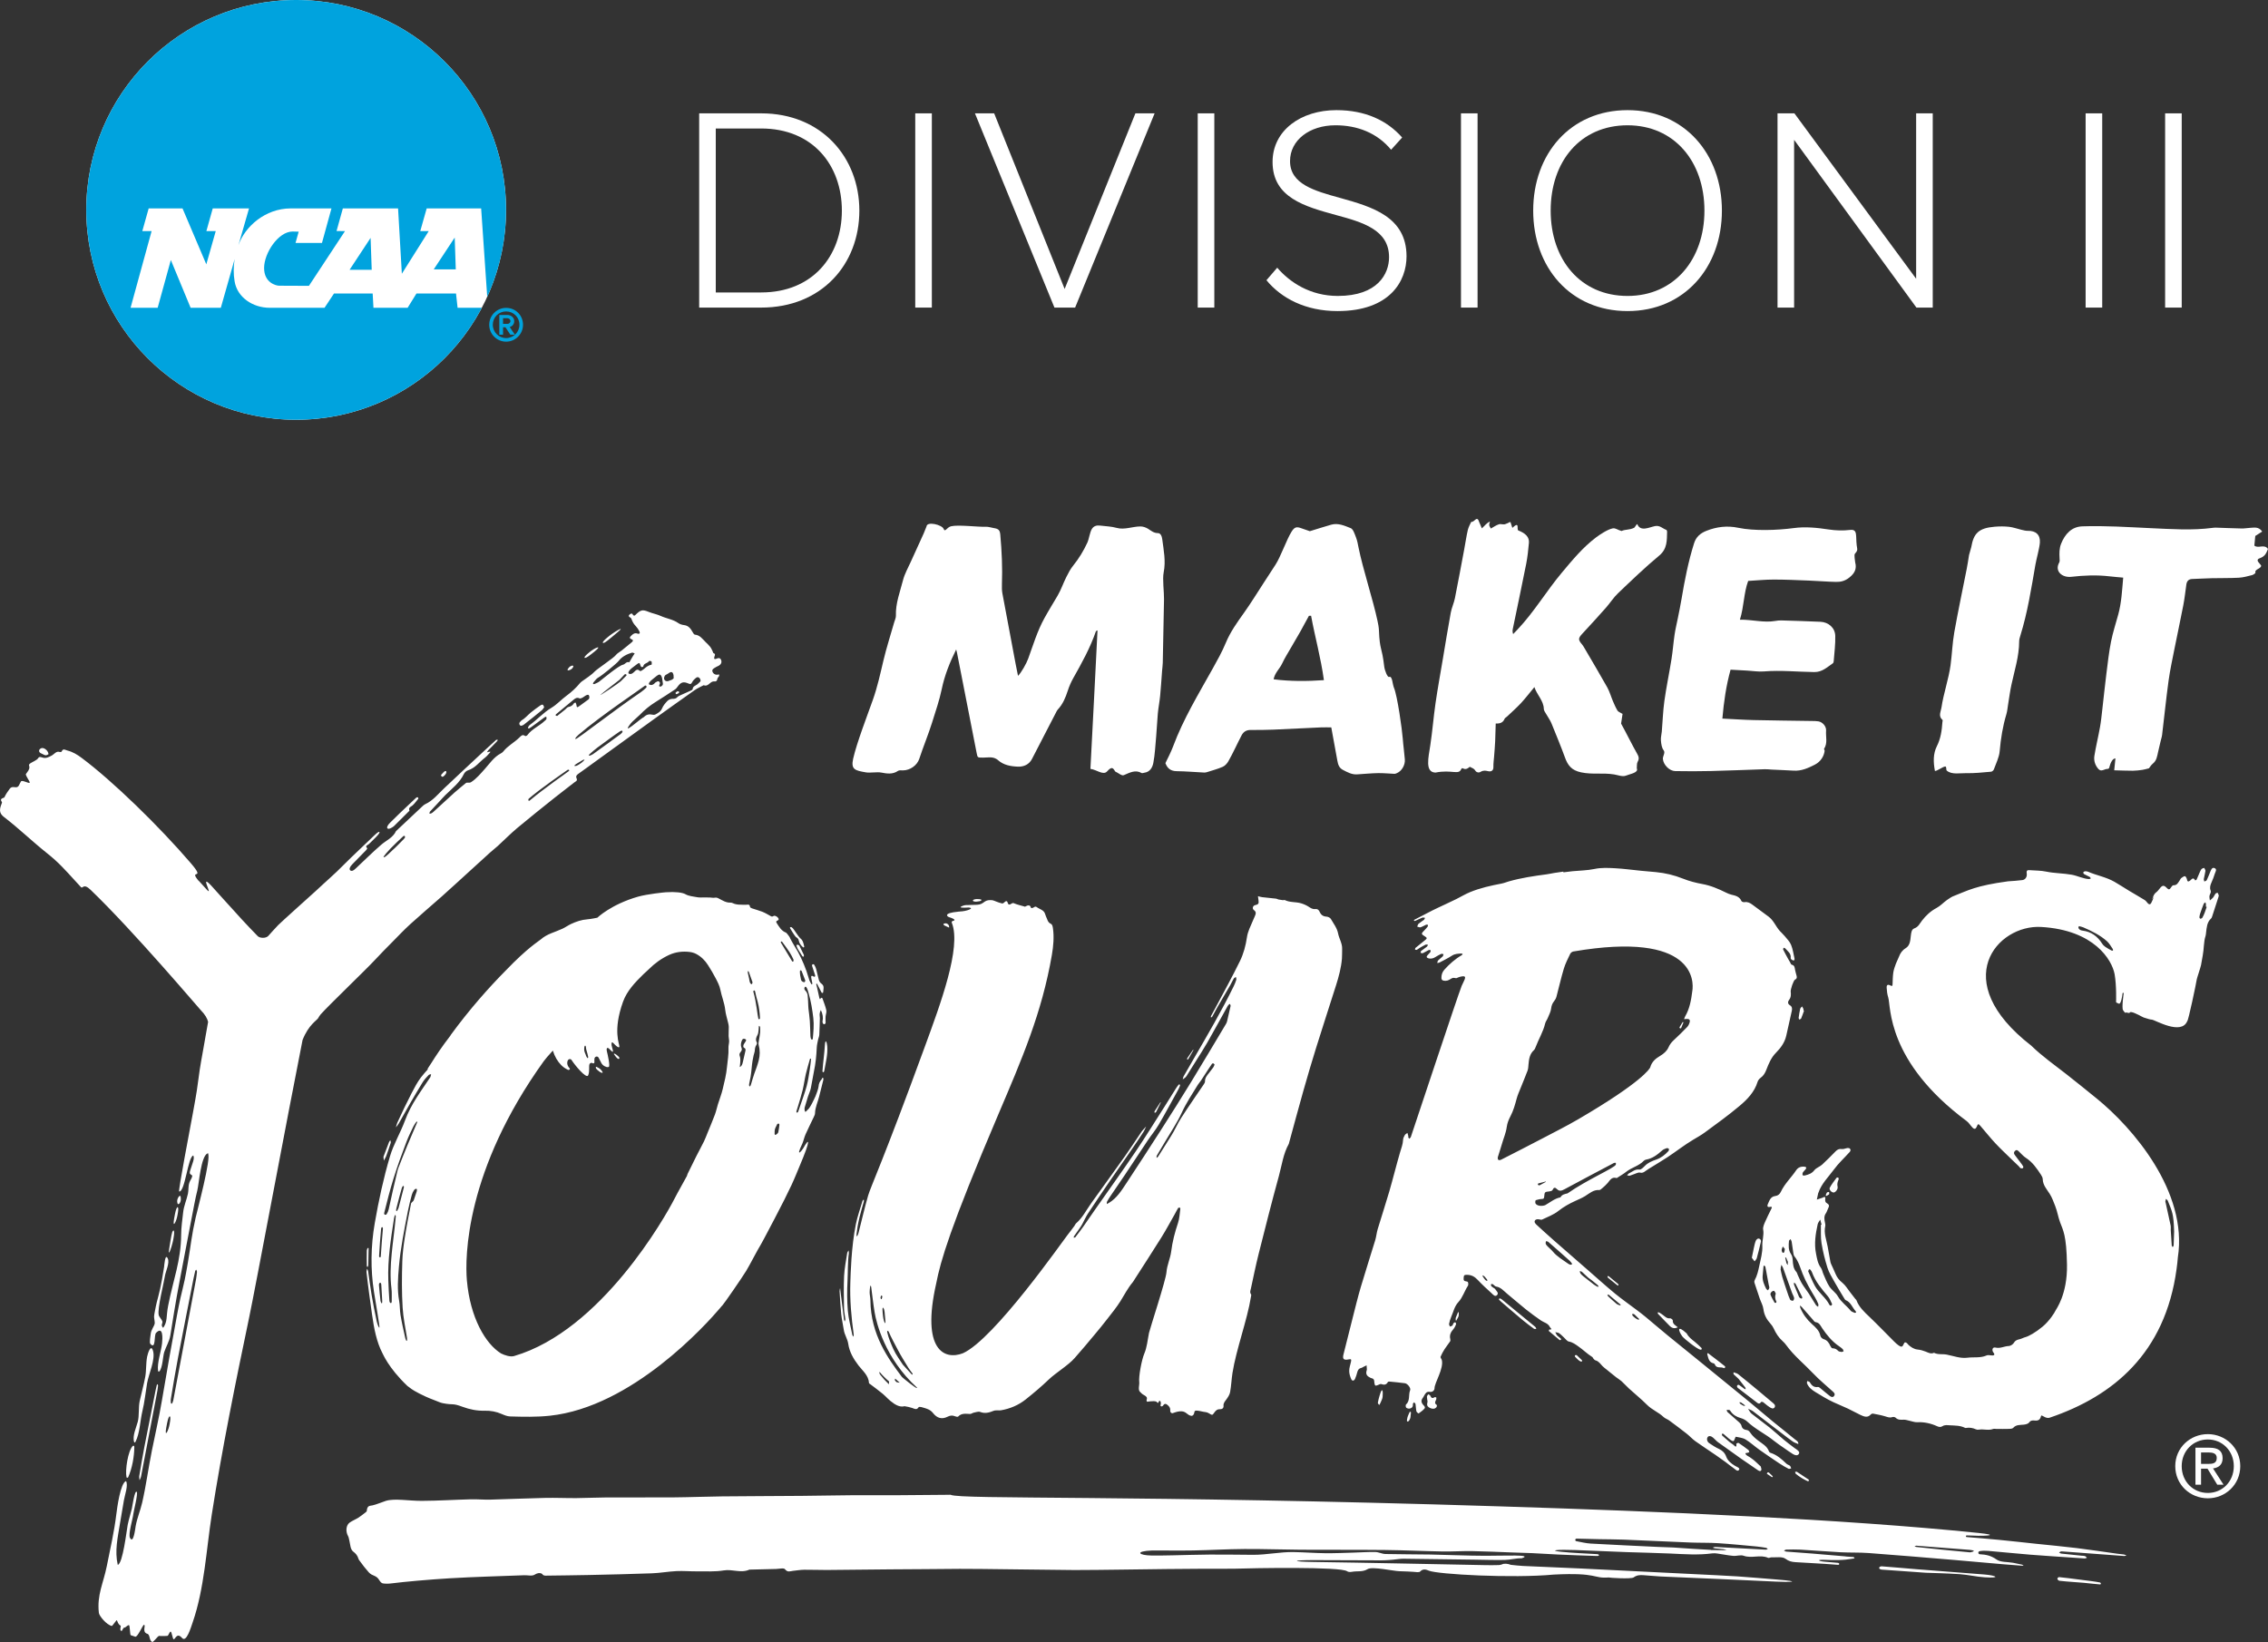 <?xml version="1.0" encoding="UTF-8"?>
<svg id="Layer_2" data-name="Layer 2" xmlns="http://www.w3.org/2000/svg" viewBox="0 0 410.911 297.5">
  <rect x="0" y="0" width="410.911" height="297.5" fill="#333333" stroke="none"/>
  <defs>
    <style>
      .cls-1, .cls-2 {
        fill: #fff;
      }

      .cls-2 {
        fill-rule: evenodd;
      }

      .cls-3 {
        fill: #00a3de;
      }
    </style>
  </defs>
  <g id="Layer_1-2" data-name="Layer 1">
    <g>
      <g>
        <g>
          <path class="cls-1" d="M215.133,191.992c-.022-.047-.062-.096-.059-.14.004-.059.032-.12.065-.17.337-.497.678-.992,1.018-1.487.024.018.07.048.068.051-.31.554-.622,1.107-.94,1.655-.026.045-.099.061-.151.091ZM249.944,252.881c-.109.421-.249.839-.308,1.265-.018.13.247.451.283.392.152-.247.279-.571.458-.992.06-.141.104-.308.121-.476.094-.938-.024-2.025-.554-.188ZM209.462,201.473c.289-.562.565-1.13.842-1.698.003-.006-.041-.037-.063-.057-.359.549-.721,1.096-1.071,1.651-.031.05.021.155.041.276.113-.075.216-.105.251-.173ZM176.935,163.36c.177-.025.355-.05.532-.075.124-.017.264-.049.382-.25-.34-.226-1.413-.183-1.559.066-.145.248.495.28.645.259ZM255.021,257.554c.275.035.468-.555.489-.624.08-.271.046-.572.107-.852.083-.377-.226-.37-.299-.076-.12.251-.213.516-.313.778.03.082-.259.74.016.775ZM285.675,245.538c-.064-.053-.221-.021-.32.014-.031.011-.046.197-.003.243.185.2.906,1.005,1.208.891.1-.038.111-.179.036-.258-.18-.192-.758-.753-.922-.89ZM315.105,250.949s-.004-.002-.006-.004c-.224-.138-.484.103-.366.338.018.037.037.074.057.11.041.077.138.126.213.184,1.048.805,2.093,1.614,3.147,2.411.287.217.597.562.914.025.03-.051.291-.025.392.043.259.176.478.411.733.594.279.199.564.43.879.524.033.01.069.014.106.012.379-.013.553-.475.294-.759-.075-.082-.145-.153-.22-.217-.91-.777-1.828-1.545-2.75-2.308-1.188-.983-2.375-1.97-3.583-2.928-.223-.177-.547-.226-.824-.335-.138.401.237.526.426.744.144.165.344.284.482.453.414.507.815,1.025,1.207,1.549.06.08.046.215.067.325-.085-.03-.181-.044-.252-.094-.308-.218-.596-.466-.915-.665ZM318.111,224.798c-.162.394-.246.824-.341,1.245-.129.573-.238,1.152-.379,1.843.137.178.318.412.498.646.137-.189.341-.358.399-.571.271-.98.508-1.971.743-2.961.081-.341-.141-.585-.43-.604-.163-.011-.415.221-.49.403ZM309.522,245.219c-.203-.15-.224.077-.178.244.181.658.279,1.374,1.135,1.554.077.016.176.101.202.174.301.844,1.137.367,1.647.697.04.026.181-.108.271-.164-.052-.102-.067-.175-.111-.21-.984-.772-1.96-1.553-2.966-2.294ZM304.583,186.263c.149-.342.285-.69.425-1.037-.05-.019-.137-.063-.143-.053-.203.317-.403.636-.586.965-.019.034.074.133.112.197.088-.031.176-.035.192-.072ZM245.079,238.75c.476-1.856.924-3.722,1.465-5.557.839-2.845,1.758-5.665,2.619-8.503.196-.646.247-1.34.442-1.987.684-2.278,1.435-4.534,2.099-6.818.68-2.342,1.261-4.715,1.943-7.056.224-.769.526-1.502.564-2.325.013-.296.165-.601.317-.863.094-.162.308-.251.468-.373.056.192.117.382.164.576.014.056-.038.13-.019.182.038.103.105.196.16.294.087-.074.188-.136.258-.224.055-.069.076-.167.107-.255.575-1.663,8.471-25.546,9.163-27.229.164-.398.393-.769.544-1.172.166-.444.044-.596-.409-.549-.244.026-.489.092-.718.178-.488.183-.225.203-.8.1-.275-.049-.621.191-.896.363-.323.202-.985.259-1.264.02-.08-.068-.13-.214-.132-.323-.01-.576.13-1.086.529-1.531.928-1.037,1.955-1.948,3.167-2.645.067-.039.102-.132.152-.2-.076-.032-.155-.095-.228-.092-.588.028-1.163.035-1.696.378-.723.465-1.501.846-2.262,1.251-.12.064-.277.061-.417.09.048-.158.05-.36.152-.465.255-.263.569-.468.83-.727.095-.094.104-.274.152-.415-.145-.018-.318-.094-.431-.042-.363.166-.713.366-1.051.578-.386.243-.791.345-1.243.222-.315-.086-.429-.263-.196-.537.179-.21.388-.395.552-.616.056-.075.014-.225.016-.34-.112-.003-.245-.047-.333-.003-.36.176-.698.396-1.062.561-.104.047-.27-.038-.408-.062.029-.113.021-.273.095-.332.333-.269.696-.5,1.031-.766.104-.082.151-.235.224-.355-.149-.014-.327-.085-.442-.03-.389.185-.758.41-1.129.629-.158.093-.292.232-.458.306-.087.039-.219-.015-.33-.027.026-.108.015-.259.084-.317.584-.491,1.179-.97,1.778-1.442.261-.206.406-.347-.006-.599-.794-.485-.779-.521-.114-1.189.195-.196.38-.405.544-.627.059-.08.044-.215.063-.324-.117-.007-.252-.053-.349-.013-.34.143-.655.354-1.004.46-.169.051-.395-.073-.596-.117.079-.179.112-.408.245-.525.298-.262.656-.456.968-.704.102-.081.137-.243.203-.368-.164-.015-.351-.088-.486-.035-.457.181-.893.411-1.344.608-.045.02-.134-.057-.203-.088.034-.047.058-.113.104-.137,1.091-.569,2.18-1.144,3.28-1.697.741-.372,1.499-.71,2.249-1.065.696-.33,1.396-.652,2.085-.994.825-.41,1.616-.896,2.466-1.246,1.83-.753,3.764-1.181,5.712-1.553.452-.086.882-.271,1.326-.397,2.236-.635,4.535-.976,6.842-1.279.46-.06.912-.172,1.371-.246.548-.088,1.098-.162,1.647-.242l.021.128c.553-.068,1.104-.148,1.659-.203,1.325-.13,2.679-.133,3.97-.406,1.243-.263,2.474-.197,3.708-.133,1.552.081,3.1.299,4.65.45.933.091,1.867.165,2.8.255,1.673.162,3.287.546,4.871,1.178,1.123.448,2.317.76,3.504.976,1.533.278,2.93.878,4.312,1.563.306.152.629.289.958.367.741.175,1.467.326,1.82,1.152.055.128.38.242.547.21.549-.106.983.12,1.397.42.996.724,1.981,1.462,2.971,2.195.913.676,1.297,1.762,2.025,2.581.286.322.621.604.892.938.416.511.921,1.002,1.161,1.59.326.799.443,1.68.632,2.529.021.096-.075.309-.116.307-.138-.004-.293-.056-.407-.138-.091-.066-.196-.215-.182-.308.123-.823-.536-1.215-.969-1.727-.066-.078-.209-.091-.317-.134-.025.116-.108.259-.067.343.281.568.592,1.122.895,1.679.111.204.232.403.349.603.092.157.17.42.29.446.548.116.543.53.617.931.063.338.168.669.255,1.002.082.316.136.578-.258.772-.291.144-.834,1.78-.786,2.179.065.542.06,1.035-.297,1.501-.231.301-.291.698.152.963.399.239.43.616.35.99-.324,1.512-.666,3.02-1.011,4.528-.285,1.248-1.006,2.226-1.885,3.113-.841.85-1.293,1.943-1.715,3.037-.23.594-.515,1.101-1.043,1.481-.236.17-.464.442-.548.717-.567,1.862-1.87,3.197-3.273,4.376-2.023,1.701-4.173,3.258-6.31,4.82-.66.482-1.391.889-2.095,1.308-1.618.964-3.086,2.131-4.652,3.161-.924.608-1.88,1.169-2.819,1.755-.392.244-.795.474-1.162.751-.309.233-.59.409-1.017.287-.179-.051-.409.04-.601.106-.408.139-.8.325-1.212.447-.148.044-.337-.039-.508-.064.115-.12.208-.29.35-.353.6-.268,1.071-.795,1.869-.686.299.041.702-.354.97-.634.597-.625,1.342-.917,2.144-1.196.834-.291,1.544-.852,2.149-1.507.086-.094.144-.316.09-.409-.055-.094-.289-.168-.401-.13-.285.096-.589.211-.808.406-.857.761-1.739,1.461-2.921,1.667-.146.025-.307.105-.407.211-.888.939-2.204,1.208-3.191,1.996-.474.378-1.01.68-1.521,1.013-.076.05-.177.134-.243.114-.859-.253-1.169.396-1.594.896-.297.35-.65.655-.997.959-.158.139-.366.332-.544.32-1.054-.067-1.744.601-2.538,1.092-.567.351-1.194.611-1.806.889-1.095.497-2.117,1.075-3.074,1.83-.851.671-1.929,1.063-2.925,1.542-.16.077-.413-.03-.623-.056-.348-.043-.668.059-.731.4-.031.166.172.431.334.58,1.04.96,2.088,1.912,3.152,2.846,2.087,1.834,4.186,3.655,6.281,5.48,1.591,1.386,3.156,2.804,4.785,4.143,1.264,1.039,2.611,1.975,3.917,2.963.553.418,1.106.836,1.639,1.278,1.336,1.108,2.651,2.243,3.993,3.343,2.074,1.701,4.166,3.379,6.247,5.071,2.815,2.29,5.632,4.577,8.438,6.879,1.461,1.198,2.89,2.434,4.349,3.634,1.314,1.08,2.662,2.119,3.967,3.211.277.232.723.403.679.899-.332-.146-.696-.245-.989-.447-.699-.482-1.368-1.009-2.043-1.526-1.728-1.326-3.447-2.663-5.183-3.977-.26-.197-.591-.298-.889-.443.201.294.347.656.612.869,1.082.87,2.216,1.674,3.299,2.542.876.703,1.696,1.477,2.56,2.196.606.504,1.244.971,1.869,1.451.125.096.267.17.39.268.292.233.729.491.441.892-.236.33-.7.203-1.031-.002-.586-.363-1.147-.766-1.713-1.161-.567-.396-1.151-.774-1.686-1.211-1.557-1.271-3.411-2.118-4.884-3.516-.328-.312-.795-.535-1.235-.659-.73-.206-1.321-.561-1.763-1.179-.073-.102-.152-.243-.252-.27-.156-.042-.333-.003-.5.002.059.132.084.302.181.389.7.628,1.423,1.229,2.118,1.862.177.161.354.388.402.61.106.492.456.708.859.75.414.042.572.27.78.57.373.539.857.957,1.394,1.368.712.544,1.606.989,1.939,1.946.035.102.149.221.25.252,1.173.368,2.061,1.151,2.923,1.986.174.168.456.221.641.382.118.103.148.308.218.468-.162.026-.361.128-.479.066-.557-.291-1.108-.603-1.632-.952-1.232-.82-2.46-1.649-3.667-2.506-.844-.599-1.611-1.319-2.491-1.853-.505-.306-1.163-.356-1.759-.493-.037-.009-.141.228-.187.36-.176.502-.247.548-.705.26-.289-.182-.536-.434-.799-.657-.19-.162-.369-.338-.569-.487-.059-.044-.169-.019-.256-.026.007.109-.031.265.027.318.461.426.936.837,1.416,1.241.19.16.418.275.609.435.293.244.628.706.556-.172-.004-.048.327-.202.402-.152.604.4,1.191.828,1.766,1.27.102.079.125.262.184.398-.131.047-.261.134-.392.132-.37-.004-.383.164-.165.374.175.17.422.263.627.405.283.196.569.391.83.613.332.283.641.593.961.891.069.064.184.116.203.191.058.222.179.507.093.668-.153.286-.438.116-.647-.026-1.009-.685-2.019-1.371-3.017-2.072-1.392-.978-2.779-1.962-4.155-2.963-.329-.24-.594-.566-.904-.834-.392-.339-.794-.373-.981-.106-.239.339-.1.848.289,1.108.567.379,1.126.753,1.758,1.041.581.265,1.055.688,1.309,1.398.263.733.913,1.257,1.608,1.671.305.182.934.379.729.699-.284.442-.7-.095-1.007-.298-.497-.327-.947-.726-1.428-1.079-.604-.442-1.213-.877-1.83-1.299-1.22-.835-2.463-1.637-3.664-2.497-.561-.402-1.028-.936-1.573-1.364-1.037-.814-2.093-1.603-3.154-2.384-.327-.241-.753-.363-1.04-.638-.901-.86-2.089-1.299-2.978-2.193-1.039-1.044-2.194-1.973-3.284-2.967-.462-.421-.874-.898-1.339-1.317-.301-.271-.66-.475-.984-.722l-1.023-.82c-.216-.175-.431-.351-.646-.527-.263-.216-.549-.409-.783-.653-.39-.407-.691-.905-1.292-1.063-.136-.036-.254-.179-.36-.291-.085-.09-.117-.248-.213-.308-.902-.562-1.659-1.318-2.522-1.922-.514-.359-1.031-.759-1.716-.881-.34-.06-.624-.501-.93-.772-.282-.25-.538-.537-.848-.742-.188-.125-.457-.127-.69-.184.11.2.189.428.337.592.187.207.438.356.646.547.051.047.081.201.047.235-.051.052-.202.09-.246.054-.656-.532-1.304-1.075-1.94-1.63-.038-.033.039-.283.058-.282.734.038.224-.222.12-.446-.327-.708-1.065-.807-1.614-1.187-.921-.637-1.831-1.295-2.706-1.994-1.156-.924-2.265-1.907-3.412-2.843-.622-.508-1.137-1.182-2.017-1.316-.215-.033-.393-.3-.605-.43-.061-.037-.151-.026-.237-.02-.043.003-.077.038-.078.081-.003.098-.014.2.032.265.084.121.232.199.355.293.124.094.292.158.37.28.21.328.69.686.359,1.06-.373.422-.732-.061-1.008-.313-.859-.786-1.725-1.569-2.517-2.419-.533-.572-1.108-.902-1.879-.915-.301-.005-.62-.028-.642.336-.02.324-.185.806.428.844.354.022.398.243.38.516-.006.092-.004.201-.051.271-.635.956-.948,2.121-1.735,2.965-.731.784-.906,1.803-1.318,2.722-.174.388-.285.812-.371,1.232-.03.143.103.324.161.488.152-.062.335-.092.446-.197.102-.096.101-.296.194-.41.058-.071.148-.116.238-.161.06-.03.135-.001.16.063.045.113.094.227.062.307-.126.307-.275.62-.488.868-.444.516-.74,1.054-.559,1.777.035.138.042.33-.029.437-.319.482-.694.928-1.004,1.415-.277.434-.526.892-.722,1.368-.052.127.136.358.214.542.432,1.531-1.311,4.202-1.306,5.132.002.454-.405.757-.838.685-.629-.106-.814.287-1.046.687-.077.134-.141.278-.236.397-.344.431-.309.846.055,1.26.184.21.473.439.217.718-.3.326-.666.595-1.033.848-.036.025-.37-.225-.405-.38-.095-.423-.087-.866-.157-1.295-.02-.124-.165-.231-.253-.346-.081.107-.242.223-.23.32.061.462-.153.737-.56.819-.2.04-.493-.026-.641-.159-.108-.097-.138-.486-.045-.568.79-.697.406-1.747.746-2.581.174-.427-.466-1.219-.951-1.283-.944-.125-1.892-.212-2.84-.304-.081-.008-.211.034-.245.096-.276.504-.664.55-1.184.362-.161-.058-.402.089-.596.168-.491.198-.554.168-.658-.373-.018-.092-.019-.187-.023-.28-.016-.32-.143-.526-.495-.578-.146-.022-.283-.129-.421-.203q-.697-.372-.477-1.135c.026-.089.059-.182.056-.272-.008-.241-.033-.482-.051-.723-.185.089-.372.176-.556.268-.138.068-.265.177-.41.206-.47.094-.637.418-.741.84-.095.388-.226.77-.386,1.135-.167.382-.514.433-.68.069-.212-.467-.374-1.001-.377-1.503-.003-.548.198-1.092.317-1.636.104-.477.04-.547-.426-.453-.876.177-1.137-.055-.932-.89.546-2.224,1.108-4.443,1.677-6.661ZM315.135,254.064c.051.095.079.221.157.277.199.143.417.26.635.373.044.023.12-.017.281-.046-.304-.228-.517-.405-.748-.551-.086-.054-.215-.037-.325-.052ZM295.732,238.258c.123.308.924.887,1.171.844.036-.006.091-.104.086-.11-.28-.285-.561-.57-.854-.841-.063-.059-.171-.069-.258-.103-.054.014-.131.011-.154.045-.025.037-.012.114.009.165ZM291.224,234.609c.038.082.055.186.116.243.498.46.995.922,1.513,1.358.161.136.383.201.583.286.05.021.121-.006.194-.013-.028-.084-.028-.123-.048-.139-.706-.594-1.412-1.188-2.126-1.772-.041-.033-.153.022-.232.036ZM286.209,230.297c.05.157.063.342.158.465.152.196.348.363.543.519.611.489,1.227.972,1.849,1.446.197.15.418.271.636.391.053.029.136.004.256.004-.088-.14-.122-.236-.189-.292-.358-.3-.72-.594-1.088-.882-.217-.17-.46-.309-.666-.492-.372-.331-.717-.694-1.092-1.021-.1-.087-.27-.094-.408-.137ZM280.065,225.381c.08.191.248.354.399.51.285.293.615.548.873.862.776.945,1.837,1.518,2.8,2.218.123.09.281.15.43.177.076.014.168-.078.294-.143-.191-.241-.307-.433-.466-.577-.674-.614-1.361-1.215-2.045-1.819-.614-.542-1.223-1.089-1.849-1.617-.1-.085-.276-.079-.417-.115-.011.17-.08.363-.02.505ZM292.753,210.68c-.114.006-.244-.02-.339.025-.496.232-8.43,4.477-8.911,4.738-.451.244-.932.474-1.364.041-.428-.429-.628-.363-.864.135-.066.139-.347.218-.541.238-.861.09-.882.077-.961.966-.028.319-.115.408-.44.413-.361.006-.723.109-1.072.21-.067.02-.13.317-.103.334-.084.532.816.892,1.768.588.904-.501,1.699-1.207,2.757-1.423.026-.005.053-.035.068-.06.278-.479.773-.548,1.254-.669,3.579-2.507,8.504-4.598,8.748-5.2.039-.096.002-.223,0-.336ZM278.63,214.661c.001.025.103.047.268.117.349-.189.762-.412,1.173-.638.007-.004-.01-.05-.016-.076-.459.117-.921.229-1.375.361-.04.012-.053.155-.049.236ZM271.468,210.147c.088.08.356.042.498-.031,2.522-1.286,5.045-2.569,7.55-3.885,2.154-1.132,4.334-2.223,6.434-3.449,11.466-6.691,12.968-9.154,13.039-9.409.281-1.005.956-1.577,1.82-2.086.586-.345,1.193-.869,1.457-1.467.236-.534.516-.929.924-1.308.856-.793,1.693-1.61,2.5-2.452.222-.231.366-.574.45-.892.101-.388-.11-.577-.513-.553-.17.01-.34.023-.51.034.066-.169.111-.351.201-.506.81-1.391,1.086-2.941,1.294-4.604.289-1.695.517-10.918-21.553-7.149-.217.037-.476.226-.568.419-.423.886-.881,1.769-1.163,2.707-.504,1.671-.88,3.383-1.334,5.071-.078.29-.236.578-.426.81-.322.394-.474.802-.537,1.33-.071.596-.384,1.16-.615,1.728-.137.336-.386.634-.468.98-.359,1.515-1.179,2.83-1.719,4.264-.075.2-.16.426-.311.561-.779.7-.906,1.645-.99,2.618-.032.37-.041.759-.166,1.098-.396,1.068-.846,2.115-1.266,3.174-.248.625-.532,1.242-.706,1.89-.298,1.106-.595,2.199-1.138,3.219-.314.59-.574,1.253-.66,1.914-.145,1.117-.611,2.117-.902,3.178-.212.77-.492,1.52-.712,2.289-.044.155-.011.415.093.509ZM268.858,231.586c.081.139.2.257.315.37.162.158.444.186.226-.164-.108-.13-.217-.259-.41-.49-.623-.524-.382-.027-.132.284ZM326.32,184.542c.2-.468.36-.954.534-1.433-.034-.012-.068-.024-.102-.037-.002-.092.02-.194-.013-.274-.064-.157-.16-.302-.243-.452-.118.142-.302.267-.34.429-.124.532-.203,1.077-.28,1.621-.015.102.06.22.093.33.12-.06.309-.088.35-.184ZM305.592,241.59c-1.8-1.65-1.545-.503-.808.52.33.457,2.751,2.36,3.291,2.431.079.01.202-.028.238-.087.032-.051-.002-.191-.054-.241-.41-.39-.811-.794-1.255-1.142-.546-.428-1.078-.829-1.412-1.481ZM271.768,235.241c-.081.035-.157.043-.179.083-.023.042-.017.132.015.168.102.118.217.227.336.329,1.292,1.108,2.577,2.225,3.884,3.315.677.565,1.389,1.088,2.101,1.61.096.071.278.024.42.031-.063-.128-.094-.295-.194-.378-1.994-1.65-3.995-3.291-5.998-4.929-.119-.097-.266-.16-.384-.228ZM259.148,255.125c.401.17.807.189,1.106-.175.075-.092.102-.365.054-.396-.467-.295-.285-.61-.112-.956.057-.114.05-.28.019-.411-.008-.034-.254-.078-.327-.028-.416.291-.596.076-.766-.302-.05-.112-.239-.165-.365-.245-.081.152-.228.302-.23.457-.002.306.077.615.112.855-.027.163-.04.256-.059.347-.098.471.201.699.567.854ZM320.169,266.878c-.04.08-.062.128-.055.134.31.228.631.442.956.648.005.003.138-.171.129-.18-.212-.21-.43-.413-.695-.658-.106-.098-.273-.07-.336.056ZM264.129,237.836c-.128.29-.256.583-.373.91-.024.066-.024.205-.021.358.005.189.075.237.149.1.101-.185.204-.372.31-.566.059-.107.101-.295.102-.449,0-.102,0-.191.001-.271,0-.227-.086-.269-.169-.082ZM325.224,266.683c.049.125.064.294.155.366.34.27.694.524,1.062.752.343.212.707.392,1.072.564.06.028.172-.059.275-.099-.076-.122-.097-.19-.142-.221-.69-.465-1.381-.93-2.082-1.377-.079-.05-.225.007-.34.015ZM302.608,238.853c-.58.076-.923-.291-1.316-.598-.221-.173-.463-.322-.705-.463-.062-.037-.163-.006-.246-.006.012.082-.006.192.041.24.713.748,1.427,1.496,2.158,2.226.422.422.913.503,1.436.22-.396-.345-.96-.555-.903-1.25.009-.112-.324-.387-.465-.368ZM291.314,231.192c-.023.016-.068.036-.066.049.013.083.008.199.06.242.554.46,1.116.911,1.681,1.357.064.05.165.053.248.078-.025-.101-.017-.242-.082-.297-.549-.467-1.11-.92-1.671-1.372-.044-.036-.114-.039-.172-.057ZM37.776,209.013c-.015.005-.03.011-.044.017-.095.046.078.061.104.033-.017-.024-.037-.041-.059-.051ZM24.037,261.999c-.851.882-1.386,4.361-1.119,5.635.033.156.253.128.308.006.711-1.576,1.106-3.766,1.108-5.488,0-.259-.194-.26-.298-.153ZM32.098,217.66c.058,1.102.745.18.66-.467.025-1.17-.69-.115-.66.467ZM152.119,233.918c-.011-.182.056-.37.087-.555.022.194.043.388.067.581.213,1.712.425,3.423.643,5.134.015.12.083.234.126.351.044-.143.137-.291.123-.427-.069-.641-.232-1.278-.243-1.918-.034-1.969-.085-3.943.01-5.909.067-1.389.354-2.769.561-4.15.025-.166.165-.315.252-.472.016.191.069.387.041.571-.203,1.33-.164,3.608-.235,4.944-.096,1.798-.093,3.616.058,5.409.125,1.475.527,2.926.815,4.386.023.116.122.217.185.325.024-.127.085-.259.068-.381-.435-3.149-.726-6.31-.614-9.491.054-1.541.166-6.337.992-10.483.289-1.45.802-2.85,1.22-4.27.027-.091.14-.157.214-.234.01.11.053.229.026.329-.255.946-.554,1.881-.779,2.834-.31,1.31-.464,2.293-.535,2.985-.101.975.228.366.356-.14.558-2.204,1.162-4.783,1.737-6.752.479-1.64,2.665-6.156,10.276-26.978,2.762-7.557,6.662-17.953,4.883-22.403-.142-.355.34-.38.34-.38.494-.225-.479-.543-.826-.648-.347-.105-1.159-.735,1.593-.992l.01-.007s.125-.013.341-.026c-.009-.003-.014-.006-.014-.006,1.189-.022,2.767-.615,1.633-.725-1.171.08-1.66.016-1.449-.131.282-.189.653-.285.909-.304.422-.032.191.028,1.013-.03.343-.024.692-.035,1.039-.03h0c1.262-.062,1.188-.876,2.389-.845.124.003.255.011.389.022.522.149.763.306,1.164.422.204.059.409.116.615.17.106-.011.25-.084.332-.17.424-.44.572-.234.65.066.093.357.319.384.705.118.256-.176.38-.069.577.009.534.211,1.124.344,1.691.509.055.016.127.064.163.042.564-.335.944-.338,1.063.2.011.048.154.064.242.052.258-.036.49-.408.79-.185.542.402,1.354.537,1.545,1.281.08.311.239.586.348.885.135.372.272.703.707.887.249.105.319.517.363.828.218,1.536.081,3.184-.199,4.807-1.818,10.539-5.423,18.837-9.731,28.952-8.758,20.56-10.437,26.512-11.219,30.534-2.752,12.147,1.494,13.959,4.823,12.676,5.679-2.52,18.153-20.428,18.956-21.42.438-.541.846-1.108,1.262-1.667.109-.146.168-.34.301-.455,1.175-1.016,1.853-2.409,2.737-3.647,2.018-2.828,4.067-5.635,6.077-8.469,1.005-1.417,1.954-2.876,2.928-4.316.068-.101.127-.211.206-.302.245-.281.497-.555.747-.832-.171.351-.308.724-.519,1.048-.7,1.074-1.418,2.137-2.145,3.193-1.331,1.935-2.683,3.855-4.009,5.794-1.307,1.911-2.606,3.826-3.877,5.761-.399.608-.69,1.289-1.042,1.929-.146.266-.314.52-.486.768-.33.476-.675.942-1.003,1.419-.045.065-.032.171-.046.258.1-.026.244-.018.294-.083.485-.627.968-1.257,1.425-1.904.737-1.044,1.449-2.106,2.182-3.153,2.43-3.474,4.906-6.915,7.285-10.425,1.83-2.701,3.543-5.485,5.301-8.237.706-1.106,1.391-2.227,2.092-3.337.13-.206.283-.396.436-.585.033-.041.108-.047.163-.069.032.078.108.175.087.231-.096.257-.204.512-.336.75-1.167,2.113-2.308,4.242-3.526,6.323-.582.994-1.333,1.883-1.976,2.842-1.41,2.103-2.794,4.224-4.201,6.329-.847,1.269-1.719,2.52-2.574,3.783-.222.328-.435.664-.622,1.014-.06.113-.022.281-.029.423.122-.068.247-.131.367-.203,1.438-.858,2.296-2.244,3.182-3.588,2.115-3.211,4.214-6.434,6.288-9.674,1.826-2.852,3.637-5.716,5.405-8.606,2.135-3.488,4.218-7.01,6.319-10.519.093-.156.176-.326.219-.503.224-.924.44-1.851.639-2.783.025-.116-.074-.264-.116-.397-.093.066-.203.118-.274.203-.097.115-.171.252-.245.386-1.189,2.137-2.36,4.284-3.571,6.407-.62,1.087-1.307,2.135-1.967,3.198-.531.856-1.068,1.708-1.604,2.561-.114.181-.214.377-.36.529-.152.158-.351.271-.53.403.056-.195.077-.41.174-.581.6-1.064,1.216-2.119,1.829-3.177,2.497-4.309,5.02-8.604,7.216-13.088.188-.383.351-.784.479-1.193.047-.15-.039-.348-.064-.525-.135.099-.316.17-.397.304-.236.392-.416.818-.645,1.214-.763,1.321-1.544,2.633-2.306,3.955-.335.58-.638,1.179-.966,1.763-.033.058-.139.073-.212.108,0-.084-.028-.184.006-.249.256-.487.529-.964.786-1.45,1.502-2.837,3.063-5.643,4.472-8.529.651-1.335,1.046-2.809,1.264-4.321.074-.511.24-1.013.428-1.492.303-.769.68-1.507.984-2.275.149-.376.378-.761-.164-1.152-.34-.245-.181-.776.18-.864.644-.157.743-.28.669-.844-.035-.265-.07-.531-.104-.796.257.061.512.148.772.178.843.099,1.687.173,2.53.27.14.016.272.12.413.149.262.055.527.094.792.123.121.013.267-.061.364-.014.936.458,1.963.293,2.917.575.474.14.952.341,1.369.61.386.249.734.498,1.207.434.403-.055.662.156.815.51.24.553.62.83,1.238.866.272.016.664.198.789.418.483.847,1.116,1.621,1.31,2.619.183.945.772,1.807.735,2.807-.022.586.013,1.178-.036,1.759-.14,1.676-.575,3.281-1.076,4.862-1.186,3.746-2.411,7.479-3.581,11.231-.813,2.609-1.587,5.233-2.332,7.865-.904,3.194-1.76,6.403-2.637,9.605-1.012,1.802-1.263,3.876-1.803,5.84-1.289,4.688-2.481,9.407-3.669,14.127-.526,2.088-.951,4.205-1.409,6.313-.068.313-.233.632.036.976.073.093.011.302-.013.452-.67,4.211-2.694,9.596-3.349,13.81-.179,1.15-.22,2.33-.43,3.472-.089.486-.405.943-.7,1.352-.251.349-.536.627-.49,1.129.038.404-.243.628-.644.613-.504-.019-.781.25-1.04.624-.344.498-.365.474-.96.116-.179-.108-.393-.201-.594-.218-.522-.043-1.002-.225-1.524-.265-.285-.022-.504-.01-.532.327-.025.304-.235.642-.534.615-.351-.032-.682-.301-.951-.516-.896-.714-2.299.036-2.464.042-.29.011-.443-.23-.415-.518.038-.383-.132-.66-.409-.908-.296-.266-.573-.419-.849-.012-.113.167-.237.215-.364.192-.1-.018-.161-.123-.131-.218.208-.649-.207-1.102-.375-.502-.032.113-.189.118-.239.008-.15-.329-1.045-.226-1.797-.126-.086.011-.146-.232-.116-.315.164-.445-.01-.629-.428-.863-.472-.264-.368-.239-.775-.619-.393-.367-.071-1.315-.126-1.702-.148-1.043.444-4.124.91-5.21.496-1.155.597-2.497.856-3.76.142-.693,3.069-9.604,3.164-10.993.087-1.271.692-2.476.852-3.747.225-1.795.672-3.501,1.242-5.194.269-.8.294-1.692.418-2.544.011-.073-.073-.233-.099-.232-.11.007-.268.028-.313.103-.221.364-.403.753-.615,1.125-.801,1.407-1.566,2.837-2.421,4.209-1.598,2.565-3.25,5.095-4.88,7.639-.099.154-.184.32-.301.459-.884,1.046-1.499,2.269-2.221,3.423-.709,1.134-1.569,2.172-2.388,3.232-1.305,1.687-1.01,1.255-2.356,2.908-1.154,1.418-2.358,2.795-3.558,4.175-1.137,1.308-3.403,2.653-4.682,3.879-1.326,1.271-2.737,2.459-4.174,3.604-1.306,1.041-2.822,1.687-4.479,1.976-.398.069-.955-.058-1.33.093-.79.317-1.562.553-2.44.208-.322-.126-.774.048-1.159.124-.239.047-.467.248-.695.24-.762-.027-1.525-.185-2.148.475-.086.091-.425.007-.614-.074-.476-.204-.885-.11-1.332.113-1.006.502-1.883.241-2.592-.666-.203-.26-.482-.496-.777-.639-.416-.203-.874-.326-1.324-.451-.165-.046-.464-.068-.518.016-.36.569-.717.288-1.178.134-.452-.151-.926-.242-1.403-.319-.018.015-.744.294-1.831-.432-1.088-.727-1.374-1.212-2.077-1.798-.729-.607-1.503-1.162-2.256-1.741-.088-.068-.239-.14-.244-.216-.082-1.4-1.162-2.22-1.914-3.201-.904-1.18-1.643-2.463-1.844-3.885-.132-.935-.683-1.656-.811-2.547-.136-.948-.367-1.883-.465-2.833-.144-1.398-.212-2.803-.299-4.206ZM209.55,209.791c.092-.076.209-.134.271-.23.43-.666.855-1.335,1.268-2.011.683-1.119,1.438-2.203,2.009-3.381.55-1.135,1.251-2.158,1.936-3.196.989-1.5,2.023-2.971,3.029-4.46.117-.174.257-.382.254-.579-.01-.655.368-1.086.731-1.538.267-.333.531-.669.777-1.018.101-.144.151-.324.228-.496-.082-.089-.132-.188-.204-.21-.075-.024-.212-.005-.251.048-.23.318-.442.649-.657.978-.447.686-.886,1.378-1.339,2.06-.185.279-.418.525-.593.809-1.021,1.657-2.092,3.272-2.916,5.064-.814,1.77-1.926,3.392-2.915,5.075-.526.894-1.072,1.777-1.593,2.674-.062.106-.026.272-.035.41ZM161.078,250.296c-.625-.532-1.205-1.116-1.73-1.746-.088.196.046.415.177.585.463.598.976,1.157,1.531,1.671,0-.09.002-.179.006-.269.003-.068.007-.136.012-.204.001-.012.002-.024.004-.037ZM163.015,250.517c-.207-.179-.437-.381-.695-.618-.046-.042-.088-.08-.128-.116-.054.088-.077.198-.061.303.082.1.174.207.271.316.199.066.406.109.613.114ZM160.755,241.424c.198.932.71,2.143,1.111,3.029.472,1.044,1.224,2.02,1.713,2.8.644.711,1.095,1.211,1.551,1.707.041.044.122.071.184.106.009-.065.056-.144.022-.194-.244-.352-.536-.689-.756-1.049-.642-1.051-1.303-2.098-1.868-3.171-.517-.983-1.263-2.35-1.697-3.356-.099-.23-.345-.271-.261.128ZM159.994,238.554c.109.92.54,1.783.402.58-.138-1.203-.066-1.829-.378-2.177-.21-.234-.133.676-.024,1.597ZM159.773,235.269c.046-.274.18-.392-.017-.52-.133-.086-.189.117-.221.328-.032.211.192.467.238.192ZM157.561,234.214c.015.458.134.919.138,1.377.058,6.277,3.269,10.631,5.706,13.881.105.14,2.547,2.098,2.694,2.009.037-.023.064-.051.04-.073-5.824-5.325-7.362-11.761-7.673-13.616-.257-1.531-.416-3.071-.623-4.607-.013-.097-.064-.191-.098-.286-.036.088-.095.172-.105.263-.038.35-.091.702-.08,1.054ZM31.207,223.244c-.148.36-.49,2.605-.55,2.993-.31,2.003.643-.785.788-1.968.247-1.34.018-1.647-.238-1.025ZM58.105,183.777c-.184.207-.327.454-.465.696-.24.422-1.722,1.169-2.824,3.956-2.758,13.897-8.534,44.822-9.667,50.232-2.492,11.892-4.924,23.871-6.787,35.789-.993,6.355-1.326,13.329-3.445,19.466-.361,1.045-1.155,3.744-1.942,2.847-.939-1.071-1.199.262-1.508.238-.195-.016-.352-1.387-.55-1.384-.225.004-.377.762-.605.775-.398.022-.799.044-1.199.024-.098-.005-.196-.012-.294-.023-.19-.021-1.055,1.195-1.241,1.105-.585-.282-.362-1.331-.883-1.484-1.031-.302-.218-1.522-.595-1.63-.217-.062-1.155,2.292-1.597,2.156-.317-.098-.592-.191-.831-.28-.108-.04-.15-1.761-.284-1.8-.296-.086-.641.497-.851.417-.14-.053-.477.626-.477.626-.493.019-.108-.893-.193-.947-.536-.34-.502-.65-.698-1.006-.047-.086-.814,1.065-.91,1.046-.938-.188-2.282-1.8-2.347-2.37-.371-3.265.809-5.341,1.432-8.455.631-3.156,1.341-6.21,1.727-9.381.141-1.161.738-5.694,1.758-6.047.449.71-.233,2.587-.38,3.48-.23,1.394-.484,2.783-.708,4.175-.427,2.664-.982,4.984-.408,7.528.918-.203,1.611-6.28,1.796-7.222.203-1.034.533-2.009.77-3.021.069-.294.498-3.394.879-2.983.264.285-.585,3.577-.626,4.031-.072.796-.955,3.609-.604,4.293.635,1.237.96-1.73,1.029-2.111.268-1.492.842-2.792,1.176-4.242.718-3.117,1.135-6.338,1.768-9.473.611-3.024,1.299-6.014,1.812-9.044.868-5.121,1.769-10.269,2.721-15.39,1.046-5.623,1.021-3.953,1.989-9.63.555-3.257.659-4.854,1.396-8.086.32-1.405,2.842-10.801,2.251-11.631.01-.01-.002-.027-.059-.051-.019.006-.033.012-.044.017-1.189.51-1.545,5.546-1.833,6.682-.406,1.602-.67,3.196-.987,4.792-.848,4.266-1.297,6.898-2.137,11.177-.816,4.157-1.496,8.659-1.775,10.347-.173,1.048-.77,1.986-1.097,2.981-.251.762-.287,2.794-.869,3.492-.081.096-.239.053-.255-.072-.193-1.508.565-3.51.727-5,.096-.875.23-3.22-1.092-1.89-.393.395.009,3.132-1.034,1.987-.204-.224.045-1.554.067-1.79.073-.77.62-1.348.728-1.898.047-.242-.13-.981-.115-1.278.023-.463.233-1.294.32-1.831.118-.73.679-2.358,1.121-4.919.127-.733.256-1.467.37-2.201.035-.229.174-2.58.663-1.566.404.838-.394,2.361-.518,3.238-.153,1.085-1.38,5.847-1.118,7.012.085.378.541.789.658,1.139.134.399-.382.682.155,1.199.839-1.248.487-1.917.913-4.088.907-4.624,2.314-8.105,2.342-12.795.008-1.367.204-2.586.359-4.023.132-1.221.614-2.229.867-3.386.148-.678.028-1.317.253-2.004.177-.54.475-.728.536-1.3,0-.006-.447-.241-.456-.462-.013-.325.204-.773.286-1.088.149-.569.638-1.512.358-2.085-.983.229-1.496,6.647-2.564,6.526-.21-.024,1.95-11.32,2.525-14.422,1.332-7.192.546-4.278,1.863-11.472.133-.725.257-1.453.383-2.181-.004-.002-.008-.004-.012-.007.002-.007.009-.018.019-.034.101-.588.357-2.033.466-2.619-.142-.588-.525-1.312-1.363-2.159-.392-.396-12.132-14.279-19.94-21.775-1.325-1.272-1.403-.116-1.726-.469-.333-.362-.667-.726-1.002-1.091-1.853-2.014-2.985-3.34-5.156-5.068-2.678-2.129-5.1-4.49-7.798-6.557-.748-.573-.865-1.157-.558-2.053.06-.176.124-.35.191-.522.068-.174-.253-.352-.157-.602.096-.25.552-.288.596-.379.29-.6.541-.983.955-1.535.588-.782,1.265.186,1.719-.697.114-.221.205-.457.344-.662.209-.308,1.44.439,1.566.24.125-.196-.856-1.338-.661-1.601.035-.047.072-.098.113-.149,1.057-1.321.015-1.289.64-1.743.374-.271,1.234-.572,1.463-.974.186-.326.493-.154.89-.06.579.138,1.042-.136,1.507-.371.489-.247.867-.873,1.423-.687.125.042.391.017.415-.045.259-.676.675-.292,1.067-.196.961.235,1.772.74,2.554,1.322,5.585,4.162,13.999,12.335,19.805,19.102,2.837,3.306-.591.812,1.456,3.254,1.073,1.28-1.641-1.907,1.375,1.471,1.488,1.667-1.811-3.746,1.357-.115,1.014,1.162,2.375,2.601,3.302,3.646,2.468,2.781,4.49,4.8,4.549,4.876.369.476,1.54.496,1.963.041.954-1.026.844-.976,1.817-1.984.453-.469,6.292-5.713,6.776-6.152.459-.416.91-.842,1.366-1.261.824-.756,1.662-1.498,2.471-2.269.857-.817,1.678-1.671,2.53-2.493,1.413-1.363,2.835-2.716,4.261-4.066.098-.093.792-.784.927-.615.135.169-.542.832-.641.939-.398.431-.846.816-1.255,1.239-.198.205-.811.278-.305.782.021.021-.131.248-.231.351-.824.846-1.662,1.68-2.48,2.532-.187.195-.373.428-.455.678-.12.367.172.623.533.476.219-.089.41-.268.589-.435,1.526-1.425,3.003-2.905,4.584-4.265.921-.792,2.121-1.267,2.67-2.463,1.588-1.494,3.174-2.99,4.765-4.48.159-.148.327-.307.52-.395,1.434-.652,2.372-1.89,3.482-2.924,1.16-1.082,2.31-2.175,3.469-3.259,1.295-1.211,2.593-2.418,3.892-3.626.659-.613,1.319-1.225,1.99-1.825.066-.059.209-.03.317-.042-.032.08-.045.179-.101.238-.34.362-.689.716-1.036,1.071-.195.199-.402.387-.587.595-.096.107-.156.246-.232.371.129-.037.256-.082.387-.107.075-.014.156.003.234.006-.027.054-.044.118-.084.16-.301.316-.573.67-.917.931-1.006.763-1.753,1.865-3.043,2.267-.296.092-.622.376-.755.657-.758,1.601-2.144,2.633-3.355,3.827-.354.348-.677.728-1.016,1.091-.594.635-1.195,1.263-1.777,1.907-.079.088-.068.256-.099.388.113-.019.238-.014.336-.063.138-.068.266-.165.381-.27,1.28-1.169,2.547-2.352,3.837-3.51.648-.582,1.34-1.114,2.004-1.678.294-.25.633.04,1.01-.208.987-.651,1.699-1.528,2.468-2.384.9-1.003,1.658-2.166,2.906-2.817.163-.085.326-.203.439-.346.818-1.035,2.011-1.634,2.936-2.544.282-.278.557-.626,1.027-.256.059.046.318-.05.39-.15.83-1.139,2.173-1.65,3.156-2.599.11-.106.256-.203.305-.334.046-.123-.016-.286-.03-.431-.107.043-.228.067-.319.132-.8.582-1.594,1.174-2.392,1.759-.124.091-.257.174-.393.246-.046.024-.163.014-.168-.004-.021-.073-.04-.17-.008-.23.072-.136.151-.291.271-.377,1.365-.974,2.478-2.25,3.942-3.122.997-.594,1.8-1.506,2.746-2.199.908-.666,1.721-1.414,2.432-2.281.072-.088.155-.168.246-.237.816-.616,1.734-1.136,2.427-1.869.429-.453,3.436-2.453,3.814-2.959.263-.352.716-.558,1.072-.844.622-.499,1.236-1.009,1.851-1.516.207-.171.278-.375-.022-.492-.567-.221-.332-.46-.05-.724.304-.284.588-.497,1.073-.328.384.133.528-.081.333-.445-.174-.322-.383-.638-.632-.905-.352-.378-.559-.668-.794-1.316-.03-.083-.088-.185-.16-.22-.268-.127-.452-.307-.185-.552.187-.172.486-.37.645.099.018.053.276.103.325.055,1.069-1.057,1.356-1.112,2.511-.646.712.288,1.49.421,2.185.739,1.039.476,2.211.605,3.172,1.287.291.206.684.322,1.044.364.816.097,1.206.649,1.56,1.283.098.174.249.436.392.448.923.075,1.38.787,1.951,1.345.288.282.587.558.835.873.182.23.294.518.432.782.063.121.086.327.175.358.361.128.265.321.17.581-.145.402-.022.582.294.443.407-.18.739-.233.91.236.168.459-.071.851-.557,1.07-.198.089-.395.186-.576.305-.253.168-.576.311-.434.719.138.398.559.621.985.531.077-.016.158-.018.236-.027-.011.103.006.22-.038.306-.083.161-.267.294-.291.456-.055.383-.224.554-.612.496-.061-.009-.126-.004-.186.009-.608.123-.913,1.008-1.703.678-.542.295-1.118.54-1.62.892-2.418,1.699-4.816,3.425-7.22,5.143-2.883,2.06-8.18,5.937-11.06,8-.908.65-1.802,1.321-2.718,1.961-.334.234-.608.446-.39.904.203.428-.199.538-.417.71-1.197.945-2.419,1.858-3.61,2.81-2.26,1.808-4.529,3.607-6.747,5.466-1.209,1.013-2.316,2.145-3.481,3.212-.459.42-.96.794-1.422,1.213-2.03,1.842-4.051,3.693-6.077,5.539-.896.817-1.789,1.638-2.698,2.44-1.889,1.667-3.81,3.298-5.675,4.992-1.103,1.002-2.129,2.09-3.176,3.152-1.137,1.152-2.282,2.297-3.38,3.486-1.478,1.601-8.236,8.079-9.683,9.709ZM105.895,137.608c-.103.032-.25.059-.33.106-.39.225-.776.452-1.134.683-.169.109-.346.248-.379.333-.02.052.225.075.352.031.527-.184,1.497-.925,1.491-1.153ZM104.786,133.152s-.793.704-.487.742c.306.038,6.822-5.094,11.88-8.536.332-.226.626-.503.917-.778.058-.055.043-.22.012-.319-.011-.037-.206-.073-.247-.035-.335.314-8.072,5.479-12.076,8.926ZM112.462,123.438c.336-.333.699-.687,1.048-1.053.027-.029-.019-.188-.07-.216-.068-.037-.212-.042-.258.004-.324.322-.634.66-.941.998-.03.033-3.026,2.318-3.437,2.709s3.322-2.109,3.658-2.442ZM112.358,132.484c-.596.372-3.604,2.577-4.17,2.999-.488.364-.939.779-1.397,1.181-.062.055-.094.168-.092.234.001.029.126.031.192.003.188-.079.39-.157.562-.275.859-.592,4.127-3.008,4.976-3.617.14-.1.244-.254.321-.336.123-.289-.081-.381-.392-.187ZM122.306,124.908c-1.186.785-2.376,1.565-3.584,2.316-1.03.641-1.952,1.407-2.788,2.278-.22.229-1.438,1.272-1.623,1.535-.218.296-1.638,2.008,1.008-.134,1.281-1.038,1.244-.899,1.311-.963.52-.499.928-.597,1.687-.438.136.028.313.01.432-.056.483-.27.957-.508,1.203-1.101.208-.503.59-.958.975-1.355.211-.217.592-.375.894-.371.373.005.66-.029.91-.318.096-.112.239-.195.377-.258.671-.307,1.35-.598,2.021-.906.136-.062.353-.164.359-.259.038-.556.521-.638.854-.892.239-.182.434-.421.578-.564.049-.519-.418-.886-.731-.666-.317.223-.628.526-.798.866-.179.356-.327.364-.64.225-.916-.406-1.383-.266-1.961.53-.14.193-.289.402-.483.53ZM120.369,123.126c.171.32.547.396.892.204.152-.085.342-.1.492-.187.146-.085.263-.221.302-.254-.012-.307-.003-.434-.025-.555-.114-.626-.413-.729-.923-.335-.14.108-.31.177-.466.265-.274.155-.413.597-.272.862ZM118.194,123.099c-.471.336-.779.812-.576.916.422.215.779.037,1.069-.302.02-.024.038-.055.064-.067.183-.081.4-.258.546-.212.255.08.365.333.192.607-.149.236-.036.388.184.354.156-.024.356-.196.405-.345.044-.134.01-.349-.027-.54-.049-.152-.073-1.649-.826-1.211-.376.218-.678.546-1.032.799ZM114.428,121.085c-.417.303-.721.846-.518.952.397.208.713-.035.984-.3.3-.294.576-.606,1.01-.199.039.037.117.032.178.046.061-.01.388-.208.614-.394.226-.186.608-.609,1.349-.763.045-.009.062-.402-.003-.582-.027-.076-.418-.128-.445-.08-.246.438-.96.365-1.047.972-.009.06-.234.157-.305.123-.1-.047-.184-.192-.215-.31-.125-.472-.207-.519-.568-.254-.349.256-.683.534-1.034.788ZM107.437,123.917c.08.01.176.054.239.025.306-.139.633-.259.899-.457.607-.454,3.488-2.892,4.317-3.058.365-.073.598-.624,1.116-.43.014.005.085-.138.128-.212.168-.287.334-.576.505-.861.095-.158.198-.31.349-.544-.204-.056-.378-.168-.507-.129-.936.282-1.809.727-2.404,1.506-.364.476-3.11,2.711-3.665,2.991-.364.184-.617.594-.908.914-.053.058-.048.168-.069.254ZM100.667,129.622c.011.032.093.039.273.103.441-.354.94-.753,1.438-1.154.207-.167.393-.446.621-.486.438-.075.734-.266.96-.631.055-.089.201-.121.306-.18.054.125.135.245.156.374.09.576.109.592.569.264.552-.393,1.097-.796,1.641-1.199.197-.145.218-.635-.008-.808-.085-.065-.322.011-.459.081-.219.113-.401.299-.621.41-.169.086-.423.201-.552.134-.422-.217-.729-.035-1.022.205-1.073.877-2.136,1.766-3.202,2.651-.024.02-.055.04-.065.066-.02.054-.05.12-.034.167ZM95.729,144.885c.004.029-.017.367.265.132,2.785-2.322,6.651-4.973,7.112-5.35.028-.023.021-.15-.004-.164-.066-.036-.18-.074-.225-.042-.446.319-5.021,3.44-7.092,5.262-.039.034-.064.111-.056.163ZM69.558,155.324c.364-.046,1.327-1.107,1.525-1.258.291-.223,1.82-1.771,2.072-2.04.103-.11.268-.307.23-.38-.031-.08-.01-.131-.074-.183-.064-.052-.193-.006-.249.043-.348.303-1.98,1.874-2.292,2.212-.17.184-1.577,1.652-1.213,1.606ZM30.523,256.917c-.154.358-.34,1.388-.407,1.775-.342,1.998.464.435.628-.746-.076.543.045-.226,0,0,.268-1.336.044-1.647-.222-1.029ZM35.694,230.408c-.062-.164-.092-.349-.144-.354-.055-.005-.158.13-.191.259-.11.419-.206.859-.293,1.3-.942,4.79-1.896,9.572-2.813,14.377-.475,2.489-.893,5.014-1.309,7.535-.035.212-.009.448.023.687.016.121.181.146.232.035.086-.188.167-.38.207-.595,1.384-7.312,2.755-14.631,4.124-21.952.081-.435.114-.896.163-1.291ZM25.232,267.401c-.041.242.032.53.052.797.094-.234.226-.446.276-.706.993-5.177,1.977-10.359,2.959-15.542.058-.308.083-.635.118-.914-.044-.116-.065-.247-.101-.251-.039-.003-.112.092-.136.183-.078.297-.147.608-.21.92-.675,3.391-1.359,6.777-2.017,10.178-.341,1.762-.641,3.55-.94,5.335ZM26.661,245.789c-.244,1.264-.133,2.52-.347,3.677-.273,1.476-.694,2.935-1.006,4.388-.242,1.124-.061,2.632-.341,3.721-.264,1.028-1.012,2.559-.672,3.672.027.089.134.212.262-.037.777-1.519.844-3.889,1.231-5.489.412-1.703.575-3.413.866-5.128.274-1.617,1.537-4.265,1.068-5.851-.401-1.354-.963.543-1.06,1.046ZM380.464,286.716c-.388-.07-1.032-.19-1.536-.247-1.961-.222-3.347-.462-5.853-.723-.075-.008-.151.041-.227.104-.115.096-.119.271-.012.376.09.089.181.167.272.178,1.434.174,4.049.323,4.408.368.98.123,2.204.214,2.96.294.011.001.022,0,.034-.001.112-.019.157-.16.084-.247-.043-.051-.086-.094-.13-.102ZM333.052,213.366c-.047-.049-.267-.03-.312.032-.426.582-.883,1.15-1.22,1.783-.186.349.306.886.706.879.311-.006.813-.609.706-1.047-.124-.503.004-.891.182-1.312.038-.091.006-.264-.061-.334ZM359.588,285.274c-4.08-.333-8.161-.629-12.241-.953-2.14-.17-4.28-.378-6.421-.533-.113-.008-.225.032-.338.087-.172.085-.164.334.011.41.117.051.234.091.351.1,2.281.178,4.561.329,7.958.566,1.301.05,3.717.093,6.133.256,1.514.102,3.026.473,4.54.569,2.98.19,2.147-.328.007-.502ZM401.944,162.492c-.378,1.175-.757,2.349-1.143,3.521-.047.144-.102.309-.208.404-.754.684-.785,1.633-.904,2.551-.028.215-.03.44-.1.64-.336.957-.272,2.351-.506,3.532-.113.573-.208,1.15-.308,1.726-.06.345-.733,2.331-.766,2.557-.105.733-1.529,7.543-1.727,7.582-1.082,2.637-5.832-.219-6.402-.261-.429-.031-.672-.151-1.019-.245-.383-.104-.578-.173-.795-.302-.344-.204-.823-.425-1.306-.639-.433-.192-.849-.251-.874-.127-.022.112-.145.144-.564.022-.093-.027-.108.01-.161.017-.046.006-.094.01-.141.015-.042-.041-.095-.087-.123-.123-.085-.11-.16-.216-.239-.324-.288-.395.105-3.054.105-3.054v-.002c-.002-.119-.173-.145-.2-.03-.002.009-.004.017-.004.024-.053.542-.29,1.98-.655,1.874-.099-.029-.28-.099-.365-.149-.092-.054-.162-.129-.158-.156.008-.05.108-2.949-.263-5.053-.474-2.563-3.7-7.994-13.316-8.544-7.91-.458-16.971,9.734-1.782,21.506,1.966,1.925,4.217,3.488,6.37,5.178,1.836,1.441,3.653,2.906,5.462,4.381,6.553,5.302,16.566,16.905,14.726,28.8-.053.711-.14,1.42-.235,2.125-2.065,15.226-11.49,23.016-22.916,26.897-.85.348-1.533-.694-1.642-.258-.156.626-.451.868-1.132.799-.434-.044-.738-.033-1.037.37-.179.242-.633.342-.98.379-.671.073-1.362-.017-1.882.57-.136.153-.456.186-.696.194-.771.025-1.544.012-2.316.013-.218,0-.462-.066-.651.007-.841.321-1.722-.032-2.57.12-.184.033-.376.014-.549-.066-.565-.26-1.139-.345-1.741-.248-.061.01-.136.025-.185,0-.883-.453-1.823-.419-2.769-.474-.48-.028-.928-.105-1.342.157-.324.206-.621.17-.967.012-1.153-.525-2.349-.789-3.618-.726-.447.022-.91-.169-1.366-.261-.362-.073-.73-.215-1.087-.199-.542.025-1.039.067-1.478-.381-.116-.118-.429-.144-.604-.084-.456.158-.838-.014-1.264-.142-.714-.215-1.451-.349-2.183-.489-.129-.025-.328.045-.414.142-.585.668-1.243.391-1.878.094-.768-.359-1.504-.786-2.271-1.146-.879-.413-1.783-.77-2.664-1.18-.566-.264-1.115-.568-1.66-.876-.542-.307-1.073-.635-1.602-.964-.624-.387-1.196-.833-1.482-1.539-.05-.124.015-.293.028-.442.154.065.379.089.448.203.349.58.739.995,1.503.878.178-.027.423.223.613.376.516.413,1.005.861,1.533,1.256.254.19.586.316.806-.06.18-.308-.022-.53-.239-.728-1.185-1.082-2.44-2.097-3.541-3.258-1.645-1.735-3.534-3.241-4.946-5.197-.184-.254-.401-.492-.636-.7-.727-.642-1.221-1.433-1.617-2.303-.139-.306-.344-.597-.571-.848-.696-.767-1.162-1.599-1.29-2.657-.08-.66-.453-1.289-.677-1.938-.327-.944-.645-1.891-.948-2.842-.043-.136-.023-.33.044-.453.445-.807.645-1.702.832-2.589.254-1.205.614-2.435.555-3.646-.049-.997.333-1.922.151-2.927-.081-.445.168-.971.357-1.421.321-.764.721-1.494,1.071-2.246.105-.225.353-.575-.26-.44-.353.078-.479-.159-.351-.442.299-.658.47-1.433,1.407-1.543.447-.052.783-.334.982-.761.684-1.468,1.884-2.566,2.766-3.893.358-.539.893-.724,1.537-.65.334.039.36.212.196.438-.163.222-.389.401-.528.635-.059.099-.051.239-.049.375.001.075.06.138.135.144.1.009.201.018.293-.005.655-.161,1.254-.35,1.713-.947.337-.438.977-.625,1.402-1.011.841-.765,1.633-1.585,2.432-2.395.319-.323.628-.518,1.142-.433.336.056.703-.156,1.064-.192.077-.008.156.004.236.023.205.05.326.264.263.462-.026.079-.058.152-.109.209-.96,1.074-2.042,2.053-2.888,3.21-.99,1.354-2.244,2.544-2.801,4.197-.01.029-.034.054-.04.083-.083.388-.165.775-.246,1.163.327-.106.658-.203.981-.322.111-.041.219-.093.325-.146.11-.055.241.035.229.158-.016.164-.031.361-.019.517.01.124.087.293.186.356.553.353.611.523.343,1.032-.152.289-.223.63-.409.891-.377.531-.288,1.088-.166,1.669.045.213.097.449.052.65-.285,1.272.205,2.465.434,3.686.178.946.333,1.895.511,2.841.034.178.123.348.198.516.243.544.508,1.079.732,1.63.268.655.678,1.15,1.244,1.607.544.44.916,1.094,1.36,1.658.327.416.647.838.973,1.256.058.074.157.128.187.209.474,1.275,1.439,2.152,2.396,3.064,1.502,1.433,2.936,2.937,4.406,4.404.268.267.548.53.856.745.505.351.709.297.935-.284.143-.368.329-.305.558-.136.123.091.197.246.314.348.479.416.981.753,1.649.82.489.049.985.189,1.446.373.499.199.963.479,1.506.213.739.381,1.547.183,2.302.33,1.249.244,2.488.733,3.755.564,1.151-.153,2.355.092,3.468-.409.3-.135.726.008,1.094,0,.284-.005.406-.14.235-.42-.049-.08-.129-.144-.168-.227-.228-.488-.023-.896.473-.778.855.204,1.574-.263,2.38-.283.339-.008.783-.309.958-.61.26-.446.622-.53,1.049-.632.346-.083.662-.279,1.008-.366.592-.15,1.86-.851,3.125-1.907,1.265-1.056,2.21-2.591,2.326-2.885.09-.229,2.182-2.917,2.091-8.331-.091-5.414-.726-6.268-1.245-7.67-.358-.968-.511-2.008-.89-2.966-.294-.742-.55-1.499-.999-2.207-.516-.814-1.238-1.584-1.259-2.657-.005-.261-.156-.55-.308-.782-.761-1.162-1.536-2.305-2.75-3.082-.469-.3-.839-.759-1.255-1.145-.187-.173-.376-.381-.646-.172-.248.192-.347.453-.148.734.327.462.685.903,1.025,1.357.188.251.381.5.537.77.046.08.008.304-.048.327-.122.049-.303.055-.42-.004-.129-.065-.206-.23-.318-.339-.402-.39-.813-.77-1.213-1.162-1.014-.993-2.059-1.958-3.027-2.994-.947-1.014-1.809-2.107-2.718-3.155-.38-.438-.447-.416-.671.145-.171.428-.428.496-.758.162-.376-.381-.645-.877-1.074-1.196-14.544-10.8-13.698-20.832-14.198-22.383-.181-.56-.253-1.166-.286-1.754-.03-.53.196-.669.677-.42.324.167.373.09.388-.203.037-.714.032-1.435.136-2.138.08-.541.277-1.067.463-1.583.157-.435.396-.837.557-1.271.243-.656.597-1.181,1.22-1.561.799-.488.838-1.394.933-2.222.063-.546.125-1.183.627-1.364.757-.272.981-.877,1.41-1.427.7-.898,1.529-1.694,2.63-2.278.683-.362,1.247-.987,1.892-1.446.436-.31.897-.618,1.388-.786,2.375-.915,3.763-1.798,9.671-2.595.868-.057,1.738-.111,2.6-.222.511-.065.881-.568.786-1.187-.098-.634.182-.634.555-.607.99.074,1.994.054,2.967.258,1.526.32,3.106.288,4.632.565,1.037.188,2.087.74,3.144.787.104.005.21-.076.314-.117-.068-.094-.117-.226-.208-.276-.329-.18-.679-.32-1.005-.505-.086-.048-.173-.222-.15-.304.026-.092.172-.193.276-.203.178-.018.382-.01.545.061,1.585.684,3.313.973,4.827,1.84.899.515,1.764,1.091,2.652,1.626.94.566,1.898,1.103,2.831,1.682.223.138.375.392.562.591.226.24.446.235.601-.046.148-.269.263-.558.378-.844.472-1.171-.48.95-.049-.237.133-.366.287-.652.602-.884.241-.178.428-.435.616-.674.466-.595.756-.661,1.27-.114.354.375.523.331.761-.05.109-.174.298-.43.445-.423.682.034.868-.493,1.162-.907.089-.125.14-.293.256-.381.206-.157.44-.342.68-.363.103-.009.32.353.359.567.072.393.194.508.537.268.302-.21.578-.789.962-.057.088-.051.222-.081.258-.158.195-.419.359-.853.547-1.275.1-.223.197-.461.355-.64.104-.117.314-.138.476-.203.077.186.238.385.216.557-.061.49-.211.966-.294,1.455-.024.143.062.307.098.461.151-.084.375-.129.439-.257.232-.468.403-.968.611-1.449.156-.361.311-.911.778-.738.557.206.161.703.059,1.048-.157.532-.365,1.052-.59,1.559-.208.466-.362.94-.166,1.439.156.396-.123.639-.193.954-.059.269.036.576.063.867.195-.169.418-.315.578-.512.172-.212.265-.489.434-.705.08-.101.256-.126.389-.185.071.158.159.311.207.475.023.08-.021.183-.049.27ZM320.46,232.8c-.121-.64-.242-1.279-.361-1.919-.085-.459-.156-.921-.26-1.377-.02-.089-.16-.154-.244-.23-.032.076-.086.15-.093.228-.055.553-.1,1.107-.149,1.661-.069.847.272,1.591.631,2.325.06.122.217.199.33.297.085-.146.22-.285.24-.441.023-.173-.06-.362-.095-.544ZM321.846,235.824c-.26-.458-.291-.903-.133-1.404.047-.15-.195-.399-.273-.544-.381-.036-.772.418-.657.718.188.491.468.95.724,1.414.026.048.185.076.239.044.061-.036.126-.181.099-.228ZM327.6,230.328c.375.832.729,1.766,1.205,2.637.702,1.284,2.001,2.135,2.66,3.466.038.076.228.149.304.119.084-.034.191-.22.161-.283-.225-.471-.41-.988-.741-1.379-1.142-1.344-2.282-2.678-2.891-4.364-.062-.172-.178-.33-.293-.476-.044-.056-.176-.099-.231-.074-.059.027-.076.143-.173.353ZM324.453,227.155c.249.376.319.708.345,1.12.049.775.097,1.561.676,2.198.118.13.147.339.227.506.252.531.471,1.083.774,1.585.373.618.832,1.186,1.226,1.793.446.686.855,1.397,1.3,2.085.089.137.266.218.403.326.015-.164.09-.351.035-.488-.163-.405-.349-.807-.575-1.181-.848-1.4-1.675-2.805-2.279-4.334-.424-1.073-.718-2.211-1.474-3.144-.128-.158-.169-.404-.203-.616-.109-.677-.189-1.359-.297-2.036-.022-.136-.113-.263-.204-.465-.138.149-.274.225-.283.316-.074.799-.134,1.634.329,2.334ZM323.44,227.881c.066.322.139.643.219.962.014.056.064.106.1.156.048.065.099.127.149.19.007-.06.022-.12.018-.18-.006-.092-.026-.184-.04-.275.025-.01.05-.02.075-.03-.126-.296-.252-.593-.378-.89-.05.023-.147.054-.144.067ZM322.88,226.836c.028.074.131.165.2.167.066.002.166-.089.192-.161.049-.138.056-.292.1-.56-.09-.11-.225-.275-.359-.439-.074.185-.179.363-.213.556-.024.137.028.299.081.437ZM325.054,235.157c-.063-.299-.251-.572-.358-.866-.554-1.528-1.094-3.061-1.65-4.588-.069-.19-.199-.359-.301-.538-.042.187-.088.374-.123.563-.011.058.011.124.018.186-.017.003-.033.007-.05.01.108.486.186.98.33,1.457.271.897.575,1.784.875,2.673.16.474.31.957.529,1.405.064.131.383.247.529.202.116-.036.233-.343.199-.502ZM326.227,235.232c.067.039.195.059.243.021.052-.04.083-.177.053-.239-.396-.812-.801-1.619-1.213-2.423-.037-.073-.139-.114-.267-.214-.007.161-.047.282-.011.374.297.749.602,1.495.921,2.236.044.102.169.184.274.245ZM334.021,244.835c-.054-.138-.072-.312-.169-.407-.2-.198-.432-.368-.667-.526-1.252-.846-2.195-2.003-3.025-3.222-.344-.506-.508-1.035-1.218-1.133-.198-.027-.378-.316-.544-.504-.648-.734-1.285-1.478-1.932-2.212-.1-.114-.232-.201-.35-.3.019.143.007.299.061.428.465,1.123,1.167,2.085,2.069,2.901.68.615,1.375,1.199,1.57,2.177.045.224.332.51.559.577.651.192.978.634,1.224,1.213.077.181.264.452.396.453.446.003.758.162,1.059.49.123.135.404.126.617.183.126-.042.238-.079.35-.116ZM336.274,237.814c-.019-.084-.011-.194-.062-.247-.618-.643-.861-1.616-1.788-1.995-.149-.061-.255-.269-.35-.427-.58-.968-1.173-1.929-1.72-2.915-.456-.822-.975-1.639-1.253-2.52-.46-1.459-.834-2.956-1.079-4.459-.178-1.095-.087-2.226-.116-3.341.043-.005.086-.01.128-.016-.083-.308-.167-.616-.25-.923-.158.279-.393.538-.46.839-.385,1.753-.664,3.528-.297,5.337.178.877.3,1.778.878,2.55.234.312.278.758.445,1.128.344.765.637,1.569,1.093,2.265.424.646,1.16,1.104,1.533,1.767.592,1.053,1.585,1.703,2.314,2.606.16.199.475.281.728.394.066.029.168-.027.254-.044ZM392.376,217.95c.303,1.369.613,2.735.899,4.107.056.267.003.552.018.828.052.926.107,1.852.177,2.777.008.1.118.195.181.293.058-.106.161-.208.166-.318.039-.834.06-1.67.086-2.505-.092-3.311-.38-3.645-1.132-5.545-.059-.148-.226-.256-.343-.383-.04.158-.095.314-.114.474-.01.086.041.181.062.272ZM382.804,171.968c-.341-.486-.626-1.041-1.058-1.428-1.259-1.125-2.767-1.85-4.296-2.52-.226-.099-.479-.136-.802-.224-.035.131-.117.26-.082.338.142.313.406.434.749.477,1.566.195,2.717,1.034,3.554,2.366.145.231.364.436.59.593.357.247.745.449,1.127.657.061.034.157.002.237,0-.004-.087.024-.198-.019-.259ZM399.805,164.312c-.051-.017-.103-.034-.154-.051.007-.153.029-.306.016-.457-.009-.109-.063-.215-.097-.322-.105.09-.26.159-.306.275-.225.562-.429,1.135-.624,1.709-.077.228-.134.47-.156.71-.008.093.12.289.167.284.128-.013.299-.075.359-.176.167-.283.301-.59.422-.898.139-.352.25-.715.374-1.074ZM331.259,215.963c-.116.027-.231.054-.28.127-.092.137-.141.305-.19.472-.022.074.056.141.126.108.148-.071.346-.174.45-.265.063-.055.056-.189.05-.322-.003-.079-.079-.137-.156-.119ZM384.825,281.651c.155.024.3.116.449.176-.143.032-.289.1-.429.09-1.627-.114-3.253-.239-4.88-.362-2.155-.162-4.309-.33-6.465-.477-.147-.01-.304.133-.456.205.138.069.272.183.416.199,1.232.139,2.465.261,3.698.386.195.02.404,0,.583.063.141.051.246.203.366.31-.144.043-.29.13-.431.122-.702-.035-1.403-.096-2.104-.144-2.582-.179-5.166-.334-7.746-.542-2.545-.205-5.086-.47-7.63-.688-.5-.043-1.016-.034-1.509.048-.057.009-.11.038-.162.079-.196.154-.089.471.16.483h.006c1.09.051,2.045.248,3.023.946.757.54,1.983.418,2.998.602.549.099,1.095.217,1.64.339.1.022.187.106.28.162-.102.011-.206.037-.307.03-1.177-.088-2.354-.174-3.529-.276-2.943-.255-5.884-.529-8.828-.775-5.131-.428-10.261-.863-15.395-1.244-1.691-.126-3.397-.053-5.092-.142-2.441-.128-4.877-.334-7.317-.477-.84-.049-1.685-.018-2.528-.002-.145.003-.287.117-.431.179.15.063.296.17.449.182,1.6.129,3.201.234,4.801.363,1.936.155,3.871.324,5.805.493.082.007.163.021.244.037.07.014,1.044.06,1.234.083.291.037.387.268-.034.294-.466.028-1.4.394-4.949.226-1.764-.084-1.373.244-.016.346.758.057,1.517.118,2.273.197.051.005.1.029.148.061.114.076.083.253-.05.286-.029.007-.058.011-.087.009-.782-.046-1.563-.123-2.345-.171-1.799-.109-3.599-.197-5.397-.314-.647-.042-1.19-.159-1.803-.616-.578-.432-1.647-.216-2.501-.261-.21-.011-.469.169-.631.096-1.434-.641-2.976.149-4.44-.379-.554-.2-1.264.079-1.891.021-.956-.088-1.902-.288-2.855-.422-.302-.043-.617-.073-.916-.033-2.541.34-5.08.152-7.624.031-2.613-.124-5.229-.158-7.843-.254-3.122-.115-6.243-.263-9.365-.378-3.368-.125-4.866.069-2.548.316,2.141.228,4.3.29,6.451.425.028.002.055.004.082.008.446.055.402.342-.065.328-2.379-.07-4.757-.164-7.135-.268-1.543-.068-3.084-.178-4.627-.248-1.261-.058-2.524-.083-3.786-.127-2.356-.083-4.711-.204-7.067-.241-1.798-.029-3.599.097-5.397.066-3.461-.061-6.919-.233-10.38-.27-5.09-.054-10.18-.014-15.27-.045-3.408-.021-6.817-.152-10.224-.131-3.093.019-6.184.207-9.277.262-2.475.044-4.951-.003-7.427.003-3.189.124-2.526.897-.022.917,1.236.01,2.472-.013,3.708-.037,2.254-.044,4.508-.126,6.762-.138,2.606-.015,5.213.031,7.819.045,2.464.014,4.918-.542,7.382-.498,1.901.034,3.799.185,5.7.208,1.683.02,3.367-.06,5.05-.106,1.343-.037,2.687-.136,4.028-.113.613.01,1.221.349,1.835.363,2.696.065,5.393.048,8.09.094,3.348.058,6.693.223,10.041.229,3.299.006,8.843-.276,6.555.452-1.02-.026-2.045.281-3.071.301-1.85.036-3.701-.028-5.552-.053-4.275-.056-8.551-.113-12.826-.169-.897-.012-2.192.38-5.43.29-3.572-.027-7.145-.036-10.717-.038-4.126-.002-4.163.281-.08.337,5.061.069,10.122.167,15.183.262,5.374.1,10.747.214,16.121.315.756.014,1.513,0,2.269-.017.178-.004.354-.075.531-.115.39-.219,1.082-.137,1.619.074.722.069,1.443.168,2.166.202,3.458.16,6.917.287,10.375.453,6.437.309,12.873.63,19.309.961,4.692.241,6.14.286,9.207.476,2.294.143,4.582.376,6.874.544,5.464.446,2.268.517.151.406-2.849-.163-16.664-.743-21.023-.938-1.04-.046-2.075-.179-3.115-.234-.594-.032-1.113-.016-1.704.407-.463.332-4.442.07-4.516.012-2.898.229-1.876-.931-9.96-.523-7.435.697-21.008-.033-22.639-.714-.362-.151-1.031-.443-1.564.161-.199.225-.855.052-1.303.048-.055,0-1.572-.104-2.433-.108-1.02-.005-4.924-.902-5.773-.38-.909.56-1.881.313-2.813.483-.29.053-.692.069-.898-.088-1.141-.869-16.931-.582-20.596-.465-4.052-.01-8.103.018-12.154.057-5.553.053-11.106.171-16.659.181-2.418.004-18.298-.246-20.771-.216-4.161.051-8.322.057-12.483.092-3.882.033-7.764.087-11.646.114-1.346.009-2.692-.061-4.037-.043-.692.009-1.384.126-2.075.201-.503.055-.951.326-1.435-.296-.212-.272-1.065-.057-1.627-.045-1.575.034-3.149.076-4.724.115-.028,0-.061-.012-.084-.002-1.516.703-3.074-.116-4.636.146-1.592.267-3.251.157-4.881.172-1.236.012-2.476-.105-3.709-.045-1.481.072-2.954.344-4.435.4-3.797.142-7.596.222-11.395.306-2.586.057-5.174.079-7.761.115-.112.002-.228.003-.336-.022-.105-.024-.203-.081-.304-.123.09-.032-.441-.684-1.482-.022-.456.29-1.23.073-1.86.097-4.5.175-9.005.285-13.5.551-3.564.211-8.268.627-10.576.925-.516.067-1.042.076-1.556-.002-.22-.033-.466-.295-.622-.562-.588-1.006-1.235-.68-1.927-1.451-.57-.635-1.099-1.315-1.615-2.035-.08-.112-.184-.214-.226-.357-.195-.673-.548-1.043-.964-1.35-.548-.404-.531-1.323-.719-2.051-.064-.249-.099-.542-.207-.734-.503-.894-.389-2.028.306-2.501.499-.339,1.036-.542,1.541-.86.45-.284.882-.638,1.318-.972.08-.061.2-.158.208-.256.08-1.037.572-.898,1.049-1.008.808-.186,1.596-.556,2.398-.81,1.56-.493,4.166.007,6.573-.006,2.942-.017,5.882-.204,8.824-.279,1.175-.03,2.354.088,3.529.058,3.312-.086,6.623-.241,9.935-.314,1.878-.041,3.759.051,5.638.038,1.883-.014,3.765-.115,5.647-.123,3.966-.018,7.933.024,11.899-.007,2.956-.023,5.91-.149,8.866-.181,4.838-.051,9.678-.054,14.516-.095,3.122-.026,6.244-.097,9.366-.12,2.391-.018,4.783.019,7.175.008,3.376-.016,6.753-.054,10.129-.082.084,0,.183-.029.251.004,1.783.881,32.754-.016,99.665,2.098,29.059.918,61.946,2.282,86.504,4.809,4.05.417,1.256.536.004.516-.7-.011-1.401-.063-2.101-.065-.051,0-.082.025-.11.06-.07.092-.012.226.103.236h.004c1.935.167,3.872.312,5.805.5,2.266.22,4.529.48,6.793.719,2.436.257,4.877.475,7.309.773,2.453.301,4.897.68,7.345,1.021.417.058.839.083,1.255.147ZM320.288,280.637c-.107-.069-.208-.181-.323-.201-.544-.094-1.09-.186-1.639-.236-2.348-.214-4.694-.455-7.046-.604-1.676-.106-3.362-.053-5.041-.121-4.033-.162-8.065-.362-12.098-.525-1.45-.059-2.902-.047-4.353-.079-1.378-.03-2.755-.081-4.132-.101-.029,0-.059.004-.088.013-.227.066-.22.399.011.446h.004c.87.165,1.74.388,2.619.438,4.041.23,8.085.41,12.128.604.413.02,2.452.077,2.847.107,2.271.176,4.547.296,6.821.435v.026c.731.009,1.463.022,2.195.023.211,0,.422-.034.634-.052-.192-.042-.382-.099-.577-.122-.5-.058-1.003-.095-1.503-.155-.15-.018-.294-.084-.441-.128.146-.043.294-.13.437-.123,1.741.083,3.48.179,5.22.274,1.319.072,2.637.152,3.957.214.121.006.246-.088.369-.135ZM357.637,281.013c-.066-.038-.128-.096-.2-.112-.192-.042-.387-.081-.583-.096-3.191-.252-6.383-.5-9.69-.758-.036.016-.168.074-.301.133.126.037.25.095.378.109,1.591.17,3.182.337,4.774.497,1.613.162,3.227.321,4.842.465.186.016.383-.07.571-.121.075-.02.139-.077.209-.117ZM122.54,125.776c.142-.031.272-.114.405-.184.022-.011.04-.028.053-.05l.04-.069c.038-.066.011-.15-.058-.182-.08-.037-.16-.07-.219-.049-.121.044-.223.137-.327.226-.05.042-.06.116-.023.17.049.072.098.144.13.137ZM31.546,220.8c-.341,1.998.464.435.628-.746.268-1.335.044-1.646-.222-1.029-.154.358-.34,1.388-.407,1.775ZM66.595,229.568c.045-.107.127-.223.129-.321.019-.977.033-1.952.052-2.928.001-.054.048-.236-.089-.219-.137.017-.228.329-.231.457-.022.959-.013,1.912.005,2.861.001.063.088.1.135.149ZM144.58,171.185c-.21-.068-.317.012-.246.231.067.206.146.413.256.599.246.415.511.819.777,1.222.037.056.122.088.191.107.005.001.012-.005.022-.017.082-.105.093-.25.035-.371-.258-.538-.521-1.089-.796-1.635-.035-.069-.152-.108-.239-.137ZM144.178,169.746c.235.164.475.299.529.615.089.521.383.92.775,1.255.005.004.009.008.014.011.097.074.234-.012.208-.131v-.002c-.127-.564-.218-1.141-.742-1.523-.198-.145-1.123-1.584-1.298-1.763-.066-.068-.14-.129-.227-.2-.105-.086-.268-.05-.318.076-.007.019-.009.034-.004.047.064.148.937,1.526,1.063,1.614ZM71.369,149.685c.888-.868,1.763-1.748,2.641-2.626.065-.065.187-.167.171-.207-.237-.598.292-.668.586-.941.397-.368.711-.826,1.03-1.208-.037-.135-.043-.234-.069-.239-.078-.017-.179-.023-.244.013-.106.06-.193.154-.283.239-.924.873-1.851,1.743-2.77,2.622-.584.558-1.15,1.135-1.732,1.695-.377.363-.669.808-.52,1.03.223.331,1.068-.26,1.189-.378ZM149.445,189.413c-.086,1.529-.326,3.057-.426,4.586-.006.083-.007.179.044.234.057.062.153.033.205-.036s.07-.166.086-.257c.251-1.444.646-2.927.523-4.395-.065-.776-.359-1.426-.432-.132ZM171.215,167.301c-.575.083-.094.383-.094.383.276.127.553.253.829.38.098-.484-.363-.847-.735-.763ZM103.703,121.069c.56-.724-.371-.517-.667-.064-.649.722.372.446.667.064ZM70.794,207.052c.044-.138-.046-.316-.074-.476-.084.124-.194.235-.248.373-.31.781-.604,1.57-.998,2.635.012.128.038.411.064.693.142-.259.321-.503.422-.779.294-.809.571-1.627.834-2.447ZM80.167,140.741c.142-.024.283-.154.381-.25.569-.558.325-1.128-.191-.574-.516.554-.39.392-.454.59-.016.05.186.247.263.234ZM94.285,131.474c.09.079.451-.05.616-.177,1.1-.854,2.186-1.728,3.263-2.612.177-.145.288-.368.429-.553-.107-.205-.146-.4-.252-.449-.101-.047-.296.024-.408.103-.604.43-1.22.85-1.784,1.328-.568.481-1.045,1.069-1.705,1.444-.049.028-.067.108-.115.144-.326.243-.292.557-.044.772ZM109.605,116.39c.348-.176,2.071-1.655,2.37-1.909,1.542-1.316-.999.175-1.881.977-1.061.854-1.088,1.236-.489.932ZM106.287,119.101c.35-.171,1.163-.83,1.466-1.08,1.562-1.291-.068-.632-.963.156-1.074.837-1.108,1.219-.503.924ZM32.757,217.194c.039.298.003-.125,0,0h0ZM32.174,220.054c-.076.543.045-.226,0,0h0ZM31.445,224.27c-.067.544.042-.226,0,0h0ZM303.983,240.467s-.005.003-.008.004h.002s.006-.004.006-.004ZM103.035,121.006c.136-.208-.07.077,0,0h0ZM106.79,118.177c.412-.362-.182.142,0,0h0ZM110.093,115.458c.406-.369-.179.144,0,0h0ZM73.163,215.174c.024-.091.054-.256-.07-.298-.124-.042-.257.24-.298.38-.335,1.16-.646,2.326-.933,3.496-.053.216-.173.61-.023.669.15.059.264-.413.376-.585.316-1.254.634-2.458.949-3.662ZM75.406,203.287c-.177.26-.366.513-.505.799-.44.903-.886,1.812-1.247,2.753-.851,2.218-1.66,4.457-2.369,6.727-.632,2.024-1.145,4.083-1.663,6.138-.013.051-.019.103-.023.155-.01.154.135.273.284.231.067-.019.126-.048.164-.105.164-.243.31-.572.376-.875.49-2.261.993-4.52,1.542-6.771.062-.256.126-.516.221-.76,1.087-2.799,2.234-5.57,3.434-8.315h-.001c-.064-.06-.165-.048-.214.023ZM75.45,215.396c-.153-.053-.342.106-.44.248-.167.242-.32.548-.399.841-.264.972-.52,1.951-.71,2.931-.653,3.365-1.338,6.759-1.629,10.116-.179,2.055-.322,4.189.043,6.139.152.817.111,1.751.25,2.583.24,1.437.555,2.834.873,4.227.042.184.184.523.263.464.079-.059.06-.417.032-.595-.285-1.8-.67-3.563-.785-5.429-.17-2.761-.151-5.59-.059-8.421.045-1.385.228-2.809.444-4.217.317-2.072.722-4.143,1.136-6.21.017-.085.066-.155.131-.201.168-.214.3-.209.383-.485.083-.277.348-.988.504-1.487.048-.152.115-.451-.038-.504ZM69.041,222.7c-.147,1.617-.272,3.233-.358,4.844-.005.094-.011.271.168.254s.137-.163.142-.236c.107-1.626.229-3.253.379-4.882.061-.416-.3-.508-.331.021ZM71.385,220.764c-.58,3.745-1.166,7.52-1.03,11.195.046,1.235.101,2.469.19,3.69.013.177.083.414.248.442.165.028.097-.111.179-.206-.016-.808.052-1.661-.046-2.43-.521-4.089.374-8.44.744-12.664.019-.22.081-.555-.028-.648-.109-.093-.225.415-.257.621ZM69.079,232.749c-.008-.125-.073-.412-.25-.329-.178.083-.181.298-.171.425.071.957.176,1.906.283,2.856.097.425.347.753.304-.085-.043-.838-.103-1.914-.165-2.867ZM137.396,184.551c.009.03.03.057.053.082.045.048.115.049.162.004.039-.038.074-.076.075-.116.011-.279-.044-1.22-.245-2.303-.101-.545-.268-1.095-.416-1.629-.09-.326-.139-.667-.226-.994-.012-.046-.046-.084-.085-.121-.053-.05-.135-.038-.175.025-.031.05-.068.102-.055.148.554,1.954.771,4.442.912,4.904ZM135.025,188.794c.074-.161.305-.362.017-.513-.233-.122-.475-.134-.612.19-.19.449-.281.904-.089,1.365.103.248.081.442-.075.653-.118.16-.271.34-.286.521-.039.468.323.275.053,2.273-.004.033.045.045.07.023.108-.098.228-.19.296-.311.096-.173.144-.377.191-.573.152-.634.298-1.269.437-1.905.053-.24.141-.48-.178-.652-.261-.14-.188-.417-.103-.637.061-.157.208-.28.278-.435ZM143.062,172.537c-.421-.642-.882-1.259-1.338-1.878-.015-.02-.033-.038-.053-.055-.098-.081-.242.012-.206.134.006.022.015.042.026.062.632,1.063,1.274,2.121,1.913,3.18.039.065.079.129.119.193.032.052.096.074.153.052h.002c.046-.018.078-.059.082-.108.009-.104.028-.213-.011-.294-.213-.437-.423-.881-.688-1.286ZM146.861,191.799h-.002c-.052-.009-.102.023-.116.074-.25.899-.526,1.792-.738,2.7-.227.976-.353,1.975-.589,2.948-.239.987-.557,1.955-.845,2.93-.088.3-.2.593-.278.895-.013.05-.005.107.008.164.016.07.097.102.157.063.062-.04.118-.081.142-.137.123-.288.21-.59.31-.888.417-1.245.888-2.475,1.234-3.739.272-.991.404-2.022.571-3.04.101-.614.157-1.236.23-1.856.006-.054-.031-.104-.085-.114ZM145.468,177.887c.283.125.375.097.436-.235-.222-.581-.439-1.164-.673-1.74-.025-.062-.149-.085-.227-.125-.029.08-.088.163-.082.241.023.327.022.666.111.977.089.308.017.698.434.883ZM146.496,179.936c-.112-.375-.195-.768-.42-1.089-.068-.098-.215-.09-.277.012-.147.242-.065.453.183.702.193.194.315.517.348.797.077.64.079,1.289.112,1.934.008.157.014.315.032.471.082.732.197,1.461.247,2.195.062.913.067,1.83.107,2.745.007.17.046.342.1.503.009.026.023.051.039.075.079.112.261.085.292-.048.002-.007.003-.014.003-.021.103-1.252.24-2.507.09-3.761-.182-1.523-.417-3.041-.858-4.516ZM135.865,177.998c.054.149.188.284.254.313.12.054.319-.246.144-.556-.002-.003-.003-.006-.004-.01-.197-.565-.39-1.135-.595-1.69-.017-.045-.047-.074-.082-.097-.043-.03-.103.001-.105.054-.003.084-.006.168.01.247.069.349.156.692.231,1.039.051.234.073.494.146.699ZM137.599,185.892c-.029-.044-.096-.033-.11.018-.028.104-.015,1.182-.233,1.58-.234.428-.435.876-.134,1.382.059.099.007.325-.072.436-.242.342-.281.715-.304,1.117-.017.288-.366.828-.584,3.303-.081.92-.227,1.804-.436,2.691-.021.09-.016.192,0,.285.006.037.033.071.059.104.02.025.055.03.081.013.035-.023.07-.046.089-.078.047-.079.078-.17.106-.259.202-.657.371-1.326.608-1.97.287-.778.582-1.545.788-2.358.244-.966.259-1.887,0-2.833-.04-.145-.041-.314-.011-.462.113-.558.274-1.773.274-1.802.006-.301.027-.604.003-.903-.007-.091-.066-.178-.124-.265ZM141.075,203.565c-.092-.001-.239.057-.27.13-.216.499-.436.75-.453,1.214s-.035.646.076.701c.074.037.249-.074.346-.158.104-.089.216-.213.241-.339.09-.441.152-.889.203-1.336.008-.069-.092-.212-.144-.213ZM149.569,185.048c0,.11.04.232.004.327-.032.086-.131.178-.219.203-.064.018-.196-.05-.23-.115-.063-.119-.128-.275-.102-.396.151-.71.033-1.374-.301-2.067-.204.379-.259.741-.207,1.127.015.11.029.221.026.331-.03,1.019-.049,2.039-.104,3.056-.015.276-.156.542-.211.818-.097.49-.224.982-.246,1.478-.064,1.465-.21,2.915-.519,4.351-.214.995-.338,2.009-.555,3.003-.113.518-.353,1.006-.517,1.514-.212.655-.414,1.314-.599,1.977-.045.162-.025.35-.004.522.012.1.087.192.134.287.078-.065.16-.126.234-.196.045-.043.068-.12.118-.147.487-.26,1.366-2.28,1.478-2.51.14-.288.532-1.407.554-1.745.035-.545.234-.983.614-1.382.078-.39.332-.241.244.202-.252.984-.506,1.969-.742,2.957-.244,1.018-.731,1.975-.754,3.052-.005.238-.133.482-.239.708-.488,1.038-1.011,2.062-1.477,3.11-.24.542-.353,1.139-.583,1.687-1.303,2.721-.07,1.261.151.859,1.054-1.92,1.537-1.915-.698,3.335-.197.445-.866,2.149-1.436,3.35h.004c-.034.068-.068.136-.102.204-.032.065-.064.129-.095.19-.362.733-.712,1.491-1.085,2.231-1.185,2.355-2.422,4.677-3.651,7.003-.388.734-.797,1.453-1.217,2.165-.299.549-.597,1.099-.894,1.649-.377.699-.751,1.402-1.157,2.079-.662,1.103-4.053,6.017-4.288,6.224-.162.142-.287.327-.428.493-2.523,2.977-15.956,17.943-30.868,19.52-2.398.254-4.792.198-7.189.127-.51-.015-1.035-.231-1.515-.441-.991-.435-2.016-.621-3.09-.594-1.384.034-2.686-.222-4.007-.712-1.944-.721-1.54-.257-3.583-.654-.448-.087-.87-.304-1.304-.462-.117-.043-.232-.092-.347-.135-1.969-.735-3.638-1.693-3.976-1.948-.179-.127-.355-.258-.529-.392-.081-.059-.17-.107-.242-.176-3.52-3.352-4.459-5.882-4.521-5.923-.003-.005-.005-.011-.008-.016-1.064-2.036-1.536-4.509-1.893-7.055-.356-2.54-.716-5.075-.997-7.645-.02-.182.068-.416.107-.625.064.149.162.28.186.45.2,1.42.386,2.85.623,4.252.278,1.642.594,3.263.939,4.868.09.416.423,1.308.489,1.081.066-.227-.659-4.321-.993-6.474-.619-3.981-.595-8.174.151-12.454.703-4.038,1.569-8.082,2.74-12.042.662-2.239,1.917-4.302,2.726-6.501,1.11-3.014,2.915-5.344,4.571-7.831.098-.147.112-.386.165-.582-.151.049-.332.036-.447.158-.373.396-.769.797-1.067,1.282-1.508,2.452-2.942,4.968-4.35,7.5-.143.257-.34.467-.511.7.08-.279.129-.578.247-.835.836-1.817,1.691-3.626,2.609-5.393.507-.976,1.034-1.979,1.669-2.812.426-.558.884-1.071,1.349-1.575h-.003c-.066.044-.136.082-.21.114.263-.41.532-.821.806-1.234.725-1.151,1.773-2.774,3.437-4.926,0-.014,0-.028,0-.043,3.482-4.761,6.998-8.692,9.995-11.719,3.967-4.136,5.939-5.277,6.326-5.616,1.194-1.049,2.503-1.284,3.935-1.951.539-.251,1.029-.609,1.568-.861.938-.438,1.908-.772,2.962-.846.606-.042,1.806-.294,1.806-.294,0,0,2.477-2.408,7.373-3.811,1.735-.483,4.719-.778,5.046-.799,1.752-.117,3.007.052,3.526.348.665.38,1.413.399,2.127.548.45.094.933.033,1.401.041.315.006.63.006.945.017.284.01.578.085.848.032.29-.058.486.02.737.149.678.351,1.331.785,2.16.744.231-.011.467.163.707.229.223.061.454.108.684.128.32.027.643.024.965.032.134.003.268.007.402.001.318-.014.69-.166.737.384.008.098.214.214.35.261.62.213,1.261.373,1.87.614.489.193.946.469,1.41.721.207.113.355.255.629.058.28-.202.975.282.934.622-.01.078-.132.173-.222.204-.257.089-.27.232-.14.435.451.699.856,1.441,1.706,1.755.1.037.753.899.699.943.256.468.486.953.775,1.401.933,1.448,1.64,3.002,2.218,4.617.2.558.338,1.138.537,1.696.091.256.259.485.392.727.095-.03.152-.128.131-.226-.069-.321-.141-.642-.195-.966-.013-.077-.012-.157-.008-.237.006-.107.121-.172.216-.121.064.034.128.067.194.098.032.015.065.029.098.043.108.045.227-.04.218-.156-.003-.039-.009-.076-.02-.112-.177-.566-.374-1.126-.546-1.693-.015-.05-.007-.106.008-.165.023-.095.12-.154.215-.133.068.014.128.034.152.074.148.25.289.517.365.796.181.663.299,1.344.494,2.003.07.238.247.489.447.634.31.224.434.483.399.845-.024.248-.032.498-.075.743-.003.015-.01.03-.02.044-.066.095-.211.08-.268-.02-.006-.01-.012-.021-.017-.031-.262-.505-.52-1.012-.784-1.517-.018-.034-.066-.053-.1-.079-.021.052-.07.11-.06.155.053.244.127.484.182.728.13.58.249,1.162.381,1.742.018.08.082.15.125.224.042-.06.084-.12.128-.178.005-.007.011-.014.016-.021.081-.105.246-.077.291.047v.002c.247.708.536,1.409.699,2.137.079.354-.099.76-.132,1.145-.025.291-.006.586-.003.88ZM105.836,190.155c.01.449.299.903.323,1.069.016.112.246.536.34.487.248-.131-.317-1.399-.327-1.848-.007-.302-.111-.476-.196-.402-.098.084-.147.391-.14.694ZM132.009,187.693c-.008-.546.033-1.092.029-1.639-.002-.227-.053-.457-.104-.681-.183-.811-.457-1.613-.544-2.43-.135-1.252-.648-2.411-.882-3.638-.132-.69-.479-1.36-.81-2-.431-.836-.917-1.649-1.423-2.445-.531-.836-1.228-1.536-2.115-2.009-.355-.189-.769-.317-1.167-.367-1.314-.165-2.596-.011-3.781.538-1.386.642-2.605,1.523-3.674,2.599-.304.306-.644.576-.952.877-1.504,1.47-2.999,3.029-3.706,4.996-1.901,5.289-.613,7.713-.663,8.113-.007.055,0,.542-1.115-.636-.356-.376-.388.25-.203.801.247.8.278,1.114-.412.361-.566-.607-.628-.058-.546.288.167.698.676,2.863.32,2.897-.109.036-.23.033-.349.013-.567-.18-.885-.458-1.166-1.135-.093-.2-.195-.394-.304-.58-.214-.362-.703-.173-.74.2-.022.224-.023.45-.002.674-.056.046-.044.302-.425.096-.148-.08-.371.042-.448.182-.206.377.061,1.233-.25,2.041s-2.588-2.042-3-2.729c-.187-.312-.608-.215-.725.095-.211.557.016,1.038.399,1.44,0,.004,0,.007,0,.011.022.192-.26.311-.43.162-.425-.207-.812-.472-1.142-.811-.664-.682-1.175-1.537-1.514-2.63-.43.471-.852.939-1.064,1.196-.199.242-.395.486-.589.731-14.187,19.757-14.294,35.525-13.919,39.737.598,6.729,3.364,11.466,6.18,13.204.665.333,1.681.676,2.371.474,15.816-4.62,27.423-25.321,28.986-28.362.798-1.553,1.577-2.869,2.366-4.338-.008-.002-.016-.004-.025-.006.037-.104.064-.212.113-.31.526-1.072,1.048-2.146,1.586-3.212.448-.887.931-1.757,1.369-2.649.255-.52.454-1.069.673-1.607.445-1.09.907-2.173,1.32-3.276.222-.594.347-1.224.535-1.831.285-.92.644-1.821.87-2.756.323-1.336.658-2.672.783-4.055.103-1.139.324-2.262.263-3.42-.021-.395.11-.791.119-1.19.007-.327-.09-.658-.094-.986ZM108.1,193.302c-.042-.017-.096-.031-.127.001-.014.014-.019.033-.023.052-.031.175.101.334.232.455.143.132.294.255.454.367.134.094.279.182.442.198.032.003.07.002.092-.023.031-.034.012-.089-.01-.13-.143-.267-.35-.498-.599-.671l-.46-.25ZM111.961,191.331c-.194-.153-.235-.226-.453-.352-.167-.104-.213-.09-.268-.065-.026.012-.035.044-.02.068.222.344.536.718.693.819.078.05.182.094.255.028.03-.028.044-.068.047-.109.013-.163-.127-.289-.254-.39ZM7.356,136.451c.227.109.453.217.68.326.158.076.354.14.755-.134-.062-.721-.946-1.359-1.442-1.021-.496.338-.185.737.007.829Z"/>
          <g>
            <path class="cls-2" d="M173.236,117.674c-1.159,2.337-2.098,4.686-2.619,7.205-.423,2.047-1.131,4.037-1.747,6.042-.589,1.917-1.694,4.631-2.311,6.54-.39,1.208-1.663,2.109-2.963,2.119-.305.002-.683-.061-.901.09-.971.669-1.999.5-3.034.304-.803-.152-2.001.104-2.805-.039-1.902-.337-2.729-.483-2.283-2.474.636-2.837,2.59-7.9,3.565-10.648.827-2.33,1.347-4.723,1.914-7.117.554-2.342,1.299-4.638,1.959-6.955.111-.392.32-.79.307-1.179-.079-2.244.744-4.308,1.28-6.419.298-1.175.929-2.269,1.432-3.389.762-1.701,1.547-3.392,2.316-5.09.167-.37.306-.753.516-1.274.06-.988,2.819-.322,3.104.44.259.69.568-.286,1.332-.476,1.299-.323,4.934.149,6.288.085.488-.023.984.161,1.478.239.854.135,1.091.372,1.167,1.215.269,2.991.405,5.987.295,8.992-.02.544-.013,1.104.085,1.637.784,4.259,1.593,8.513,2.397,12.768.135.715.285,1.428.432,2.161.575-.536,1.529-2.245,1.84-3.1.899-2.477,1.649-4.998,2.939-7.344.766-1.393,1.603-2.731,2.402-4.098.615-1.053,1.01-2.233,1.557-3.329.363-.729.747-1.471,1.255-2.099,1.043-1.288,1.886-2.68,2.575-4.181.302-.659.432-1.823.804-2.446.341-.571.894-.705,1.517-.626.99.126,2.011.143,2.961.411,1.428.403,2.881-.249,4.314-.258.471-.003,1,.175,1.402.428.562.354,1.015.777,1.779.781.543.003.727.639.792,1.147.254,1.981.663,3.934.252,5.974-.248,1.234.089,3.587.063,4.863-.077,3.829-.144,7.658-.225,11.486-.011.498-.088.994-.126,1.492-.116,1.5-.203,3.002-.349,4.499-.105,1.08-.32,2.15-.423,3.23-.128,1.349-.166,2.705-.291,4.054-.134,1.447-.238,3.477-.523,4.897-.164.818-.595,1.632-1.625,1.773-.171.023-.389.121-.508.052-1.109-.643-2.124-.079-3.222.391-.389.167-1.034-.454-1.529-.648-.376-.518-.535-1.113-1.488-.041-.697.784-1.918-.325-3.025-.45.229-4.203.457-8.848.67-12.924.212-4.04.408-8.08.614-12.172-.108.062-.267.096-.294.176-1.031,2.991-2.556,5.74-4.102,8.482-.4.71-.73,1.473-.981,2.248-.41,1.263-.9,2.465-1.827,3.447-.122.129-.2.303-.283.463-1.464,2.83-2.922,5.663-4.39,8.492-.507.977-1.453,1.424-2.547,1.383-1.313-.049-2.594-.288-3.571-1.153-.871-.771-1.811-.473-2.722-.485-1.03-.013-1.005.061-1.188-.878-1.183-6.075-2.378-12.147-3.571-18.219-.033-.167-.086-.331-.129-.496Z"/>
            <path class="cls-2" d="M266.544,94.561c.684.068,1.036-1.349,1.501.149.12.302.199.422.438,1.023.499-.45.882-1.013,1.475-1.237-.333.809-.001.884.144,1.269.514-.28.969-.617,1.48-.776.362-.113.785.133,1.206-.052.833-.298.495-.32.88-.346.062.193.236.744.334,1.049,1.426-1.334.717.327,1.093.474,1.309.509,2.007,1.203,1.911,2.253-.117,1.268-.245,2.543-.491,3.791-.778,3.934-1.615,7.857-2.426,11.784-.054.263-.086.532.063.941.251-.263.504-.525.755-.788,3.027-3.185,5.258-6.992,8.069-10.345,1.906-2.274,3.799-4.575,6.181-6.371.727-.549,2.111-1.463,3.018-1.645.534-.107.873.278,1.617.476.663-.322,1.391-.162,2.25-.569.197-.094.473-.74.604-.668.571,1.427,2.176.546,3.204.345.896-.175,1.367.449,2.037.679.082.028.159.215.156.326-.047,1.583.058,3.105-1.433,4.342-2.592,2.151-5.024,4.5-7.466,6.826-.818.779-1.433,1.767-2.187,2.618-1.392,1.571-2.803,3.125-4.234,4.659-.804.862-.838,1.123-.079,2.005.146.17.261.369.376.564,1.399,2.396,2.823,4.778,4.178,7.198.436.78.674,1.669,1.027,2.496.25.586.504,1.176.831,1.719.13.216.461.312.915.596-.072.481-.173,1.156-.263,1.758.894,1.609,2.022,3.912,2.945,5.526.273.478.352.87.053,1.39-.178.31-.109.762-.155,1.192.377.792-1.239,1.011-1.97,1.318-.596.25-1.5-.116-2.144-.219-2.109-.339-3.876.064-5.976-.376-1.745-.366-2.416-1.281-2.929-2.706-.631-1.755-1.729-4.426-2.432-6.154-.254-.623-.674-1.177-1.005-1.769-.153-.274-.382-.564-.389-.851-.038-1.522-1.215-2.497-1.709-3.967-.889,1.069-1.631,2.045-2.463,2.938-.799.858-1.691,1.632-2.543,2.441-.132.125-.338.215-.397.366-.264.682-.807.898-1.601.849-.037,1.138-.083,2.176-.101,3.214-.012.684-.158,2.157-.201,2.837-.014.229-.14,1.186-.12,1.829.02.638-.371.911-.99.756-.401-.101-.84-.179-1.341.131-.346.214-.787.075-.985-.281-.15-.268-.486-.423-.96-.64-.103.077-.21.156-.326.242-.237.176-.552.211-.822.09-.067-.03-.136-.061-.205-.091-.072.058-.171.097-.198.165-.453,1.162-1.672.049-4.667.642-1.945-.04-1.275-2.74-.938-4.952.383-2.52.577-5.068.942-7.591.392-2.706.886-5.398,1.34-8.095.468-2.783.916-5.569,1.428-8.343.163-.884.569-1.722.746-2.605.592-2.949,1.133-5.908,1.689-8.864.219-1.166.384-2.343.651-3.497.128-.552.435-1.062.609-1.467Z"/>
            <path class="cls-2" d="M241.194,131.788c-.629,0-1.262-.024-1.893.004-2.869.129-5.737.286-8.607.405-1.364.056-2.731.066-4.097.059-.767-.004-1.297.302-1.652.977-.74,1.409-1.607,3.33-2.401,4.708-.23.399-.607.812-1.016.991-.906.396-1.873.651-2.819.954-.171.055-.36.095-.537.086-1.664-.083-3.326-.23-4.99-.25-1.08-.012-1.692-.516-2.036-1.462.419-.827,1.066-2.143,1.392-3.021,1.854-4.988,4.615-9.508,7.189-14.125.844-1.514,1.696-3.037,2.357-4.634.834-2.012,2.076-3.735,3.324-5.484,1.243-1.741,2.358-3.572,3.528-5.366.722-1.108,1.439-2.219,2.162-3.327.921-1.411,2.014-4.554,2.887-5.947.563-.898.911-.978,1.87-.618.504.189,1.015.352,1.459.505,1.306-.399,2.583-.811,3.87-1.178,1.25-.356,2.422.187,3.534.625.451.177.717,1.06.958,1.672.229.581.337,1.223.462,1.846.768,3.835,2.606,9.392,3.424,13.23.124.579.246,1.169.27,1.757.151,3.752.525,2.843.957,6.557.083.706.583,2.011.887,1.895.6-.23.592,1.288.874,1.955.629,1.489,1.481,7.6,1.597,9.207.091,1.265.28,2.523.377,3.787.079,1.022-.554,2.087-1.397,2.46-.159.071-.336.151-.502.146-.984-.034-1.969-.146-2.951-.127-1.267.025-2.532.149-3.799.228-.959.06-1.745-.383-2.563-.808-.714-.37-.883-.986-1.009-1.653-.367-1.95-.714-3.904-1.106-6.056ZM237.54,111.561c-.131.005-.262.01-.394.016-.519.953-1.027,1.912-1.559,2.856-.536.952-1.101,1.887-1.644,2.834-.565.986-1.182,1.95-1.661,2.978-.438.939-1.323,1.668-1.532,2.832,3.105.386,6.022.36,9.113.152-.553-4.039-1.617-7.817-2.323-11.668Z"/>
            <path class="cls-2" d="M316.729,105.256c-.81,2.191-.743,4.6-1.496,7.021,2.251-.031,4.294.586,6.398.228.358-.061.725-.107,1.086-.097,2.369.07,4.74.14,7.108.247,1.457.066,2.639,1.084,2.684,2.54.046,1.536-.171,3.081-.283,4.622-.01.128-.068.3-.162.365-1.031.699-1.928,1.6-3.349,1.583-3.047-.037-6.088-.364-9.143-.114-.989.081-1.999-.094-3-.15-.99-.055-1.98-.109-3.032-.166-.817,2.957-1.217,5.818-1.485,8.86,1.95.095,3.796.225,5.643.267,3.553.081,7.107.113,10.66.168.365.006.734.007,1.093.064.761.122,1.457.924,1.395,1.681-.09,1.099.321,2.255-.363,3.295-.046.069.111.246.098.365-.1.894-.658,1.941-1.778,2.511-1.253.638-2.431,1.166-3.848,1.08-1.32-.08-2.641-.126-3.962-.19-.41-.02-.821-.081-1.23-.068-3.233.104-6.465.249-9.698.327-2.186.053-4.374.051-6.56.013-1.042-.018-2.138-1.138-2.227-2.197-.043-.504.492-1.126.14-1.569-.355-.445-.439-1.159-.497-1.77-.05-.533.115-1.085.161-1.63.156-1.855.213-3.723.47-5.563.353-2.523.881-5.02,1.283-7.538.236-1.482.344-2.984.564-4.469.146-.99.39-1.965.584-2.948.229-1.161.477-2.319.671-3.486.569-3.416,1.234-6.808,2.278-10.118.363-1.151,1.145-1.812,2.221-2.24,1.87-.744,3.787-.969,5.759-.557,2.92.61,7.091.456,10.061.058,2.155-.289,4.265-.063,6.397.259,1.247.188,2.556.228,3.806.077,1.429-.172,1.008,1.004,1.216,2.773.094.802.28.848-.36,1.604-.094.11.03,1.286.088,1.499.323,1.201-.114,1.995-1.092,2.771-.756.6-1.522.785-2.371.768-1.637-.033-3.271-.176-4.907-.24-2.136-.084-4.273-.184-6.41-.184-1.496,0-2.992.155-4.611.248Z"/>
            <path class="cls-2" d="M409.861,96.304c-.474.302-.848.542-1.254.801-.026.405-.145,1.373-.169,1.749.74.592,1.784-.359,2.473.605-.335.795-.525,1.343-1.525,1.698-.898.319.174,1.012.285,1.332-.02.587-1.241.617-1.03,1.275.025.076-.374.374-.61.433-.792.198-1.594.431-2.402.475-1.628.088-3.262.049-4.893.087-1.183.028-2.365.103-3.547.141-.668.022-.983.382-1.072,1.009-.179,1.264-.318,2.537-.559,3.789-.506,2.636-1.08,5.259-1.602,7.892-.38,1.919-.798,3.835-1.063,5.77-.444,3.248-.774,6.512-1.166,9.768-.048.402-.184.793-.278,1.19-.154.654-.314,1.307-.46,1.962-.168.751-.255,1.517-.93,2.062-.343.277-.579.688-.718.858-.513.126-.842.236-1.181.282-.573.078-1.151.157-1.727.159-1.088.003-2.176-.048-3.385-.08.075-.732.147-1.441.22-2.154q-.706.015-1.164,1.792c-.079.04-.16.118-.235.113-.562-.038-1.146.604-1.671.029-.609-.667-.881-1.53-.742-2.398.278-1.741.706-3.458,1.016-5.194.198-1.107.304-2.229.434-3.347.247-2.125.461-4.253.728-6.375.243-1.928.458-3.865.835-5.768.332-1.676.872-3.31,1.321-4.963.574-2.114.679-4.284.885-6.642-.886-.083-1.68-.142-2.471-.234-2.313-.269-4.609-.183-6.924.086-1.652.192-3.091-1.007-2.194-2.596.115-.204.075-.512.061-.769-.047-.903-.069-1.775.29-2.66.694-1.707,1.876-3.049,3.822-3.117,4.158-.147,8.283.141,12.426.328,3.723.167,7.47.437,11.199-.055.181-.024.364-.045.546-.04,1.581.05,3.161.121,4.742.154.494.01.99-.093,1.486-.115.749-.033,1.559-.262,2.201.669Z"/>
            <path class="cls-2" d="M350.566,139.692c-.304-1.631-.34-3.123.354-4.502.697-1.385.899-2.847,1-4.35.009-.134.085-.342.025-.392-.823-.696-.303-1.507-.194-2.262.359-2.483,1.312-5.191,1.648-7.677.266-1.977.328-3.986.675-5.947.684-3.861,1.507-7.697,2.262-11.546.158-.805.273-1.618.405-2.427.029-.18.375-1.276.406-1.455.433-2.493,1.317-3.461,4.257-3.702.861-.071,1.741-.078,2.598.017.752.084,1.481.361,2.225.534.385.09.782.205,1.17.195,1.439-.038,2.283.709,2.184,2.126-.073,1.038-.632,2.98-.81,4.01-.744,4.311-1.417,8.638-2.721,12.831-.108.347-.222.712-.222,1.069-.006,2.683-.828,5.214-1.39,7.796-.262,1.201-.414,2.426-.617,3.64-.098.585-.14,1.186-.308,1.75-.656,2.19-1.018,4.417-1.214,6.699-.097,1.129-.667,2.223-1.061,3.318-.064.177-.32.388-.501.403-1.505.123-3.017.304-4.521.261-1.004-.029-2.639.326-3.513-.473-.143-.131.003-.745-.264-.731-.439.023-1.398.786-1.874.818Z"/>
          </g>
          <path class="cls-1" d="M394.108,265.635c0-3.337,2.706-5.798,5.905-5.798,3.167,0,5.873,2.461,5.873,5.798,0,3.367-2.706,5.827-5.873,5.827-3.199,0-5.905-2.46-5.905-5.827ZM400.012,270.494c2.629,0,4.704-2.061,4.704-4.859,0-2.753-2.075-4.829-4.704-4.829-2.661,0-4.736,2.076-4.736,4.829,0,2.797,2.075,4.859,4.736,4.859ZM398.782,269.002h-1.016v-6.704h2.553c1.585,0,2.369.584,2.369,1.907,0,1.199-.754,1.722-1.738,1.845l1.907,2.952h-1.137l-1.768-2.906h-1.169v2.906ZM399.996,265.235c.862,0,1.63-.062,1.63-1.092,0-.831-.753-.984-1.46-.984h-1.384v2.076h1.214Z"/>
        </g>
        <g>
          <path class="cls-1" d="M126.675,20.536h11.239c10.922,0,17.781,7.967,17.781,17.623,0,9.761-6.859,17.57-17.781,17.57h-11.239V20.536ZM137.913,52.986c9.286,0,14.615-6.595,14.615-14.826s-5.276-14.879-14.615-14.879h-8.231v29.705h8.231Z"/>
          <path class="cls-1" d="M165.823,20.536h3.007v35.193h-3.007V20.536Z"/>
          <path class="cls-1" d="M176.638,20.536h3.482l12.769,31.816,12.821-31.816h3.482l-14.404,35.193h-3.746l-14.404-35.193Z"/>
          <path class="cls-1" d="M217.001,20.536h3.007v35.193h-3.007V20.536Z"/>
          <path class="cls-1" d="M231.404,48.501c2.269,2.638,5.962,5.118,10.975,5.118,7.229,0,9.287-4.01,9.287-7.017,0-4.96-4.749-6.332-9.656-7.651-5.54-1.53-11.45-3.113-11.45-9.603,0-5.751,5.171-9.392,11.555-9.392,5.224,0,9.181,1.847,11.925,4.96l-2.005,2.216c-2.533-3.06-6.121-4.432-10.078-4.432-4.696,0-8.231,2.691-8.231,6.49,0,4.168,4.379,5.382,9.181,6.701,5.646,1.583,11.925,3.377,11.925,10.553,0,4.485-3.007,9.919-12.505,9.919-5.804,0-10.183-2.322-12.874-5.593l1.952-2.269Z"/>
          <path class="cls-1" d="M264.696,20.536h3.007v35.193h-3.007V20.536Z"/>
          <path class="cls-1" d="M294.876,19.956c10.289,0,17.095,7.914,17.095,18.203s-6.807,18.203-17.095,18.203c-10.342,0-17.095-7.914-17.095-18.203s6.754-18.203,17.095-18.203ZM294.876,22.7c-8.548,0-13.929,6.543-13.929,15.46,0,8.864,5.382,15.46,13.929,15.46,8.442,0,13.929-6.595,13.929-15.46,0-8.917-5.487-15.46-13.929-15.46Z"/>
          <path class="cls-1" d="M325.054,25.338v30.392h-3.007V20.536h3.06l22.055,29.969v-29.969h3.008v35.193h-2.955l-22.161-30.392Z"/>
          <path class="cls-1" d="M377.868,20.536h3.007v35.193h-3.007V20.536Z"/>
          <path class="cls-1" d="M392.271,20.536h3.007v35.193h-3.007V20.536Z"/>
        </g>
      </g>
      <g>
        <circle class="cls-1" cx="53.657" cy="38.025" r="38.025"/>
        <g>
          <path class="cls-3" d="M82.905,55.766h4.392c-6.375,12.063-19.048,20.283-33.641,20.283-21,0-38.025-17.024-38.025-38.025S32.656,0,53.657,0s38.025,17.024,38.025,38.025c0,5.621-1.22,10.958-3.409,15.759l-1.1-16.025h-9.867l-1.164,4.114h1.532l-4.868,7.724-.685-11.838h-10.005l-1.14,4.094,1.527.02-6.532,9.916-5.383-.023c-.562,0-2.74-.523-2.74-3.213s2.567-6.606,5.172-6.606l1.096.027c-.185.663-.571,2.04-.571,2.04h4.79l1.721-6.254h-7.384c-4.59,0-8.298,3.278-9.47,6.661l1.917-6.661h-6.572s-1.155,4.114-1.155,4.114l1.698-.005-1.71,6.023-4.31-10.132h-6.132s-1.154,4.114-1.154,4.114h1.685l-3.813,13.894h4.911s1.9-6.89,2.387-8.658c.696,1.673,3.585,8.658,3.585,8.658h5.469l2.509-8.829c-.225,1.315-.239,2.688-.008,4.049.479,2.89,3.295,4.779,6.362,4.779h9.928s1.715-2.59,1.715-2.59h7.007l.142,2.59h6.19l1.601-2.59h7.167l.284,2.59ZM78.582,48.808h3.994l-.194-5.763-3.8,5.763ZM63.332,48.887h4.015l-.203-5.784-3.812,5.784Z"/>
          <g>
            <path class="cls-3" d="M91.697,55.781c-1.688,0-3.061,1.374-3.061,3.061s1.374,3.061,3.061,3.061,3.061-1.374,3.061-3.061c0-1.717-1.344-3.061-3.061-3.061ZM94.111,58.842c0,1.331-1.082,2.414-2.414,2.414s-2.414-1.082-2.414-2.414c0-1.354,1.06-2.415,2.414-2.415s2.414,1.06,2.414,2.415Z"/>
            <path class="cls-3" d="M93.168,58.181c0-.692-.64-1.119-1.232-1.119h-1.471v3.576h.676v-1.351h.431l.887,1.351h.819l-.929-1.387c.291-.074.819-.369.819-1.07ZM92.479,58.181c0,.299-.281.5-.543.5h-.795v-1.028h.795c.261,0,.543.202.543.528Z"/>
          </g>
        </g>
      </g>
    </g>
  </g>
</svg>